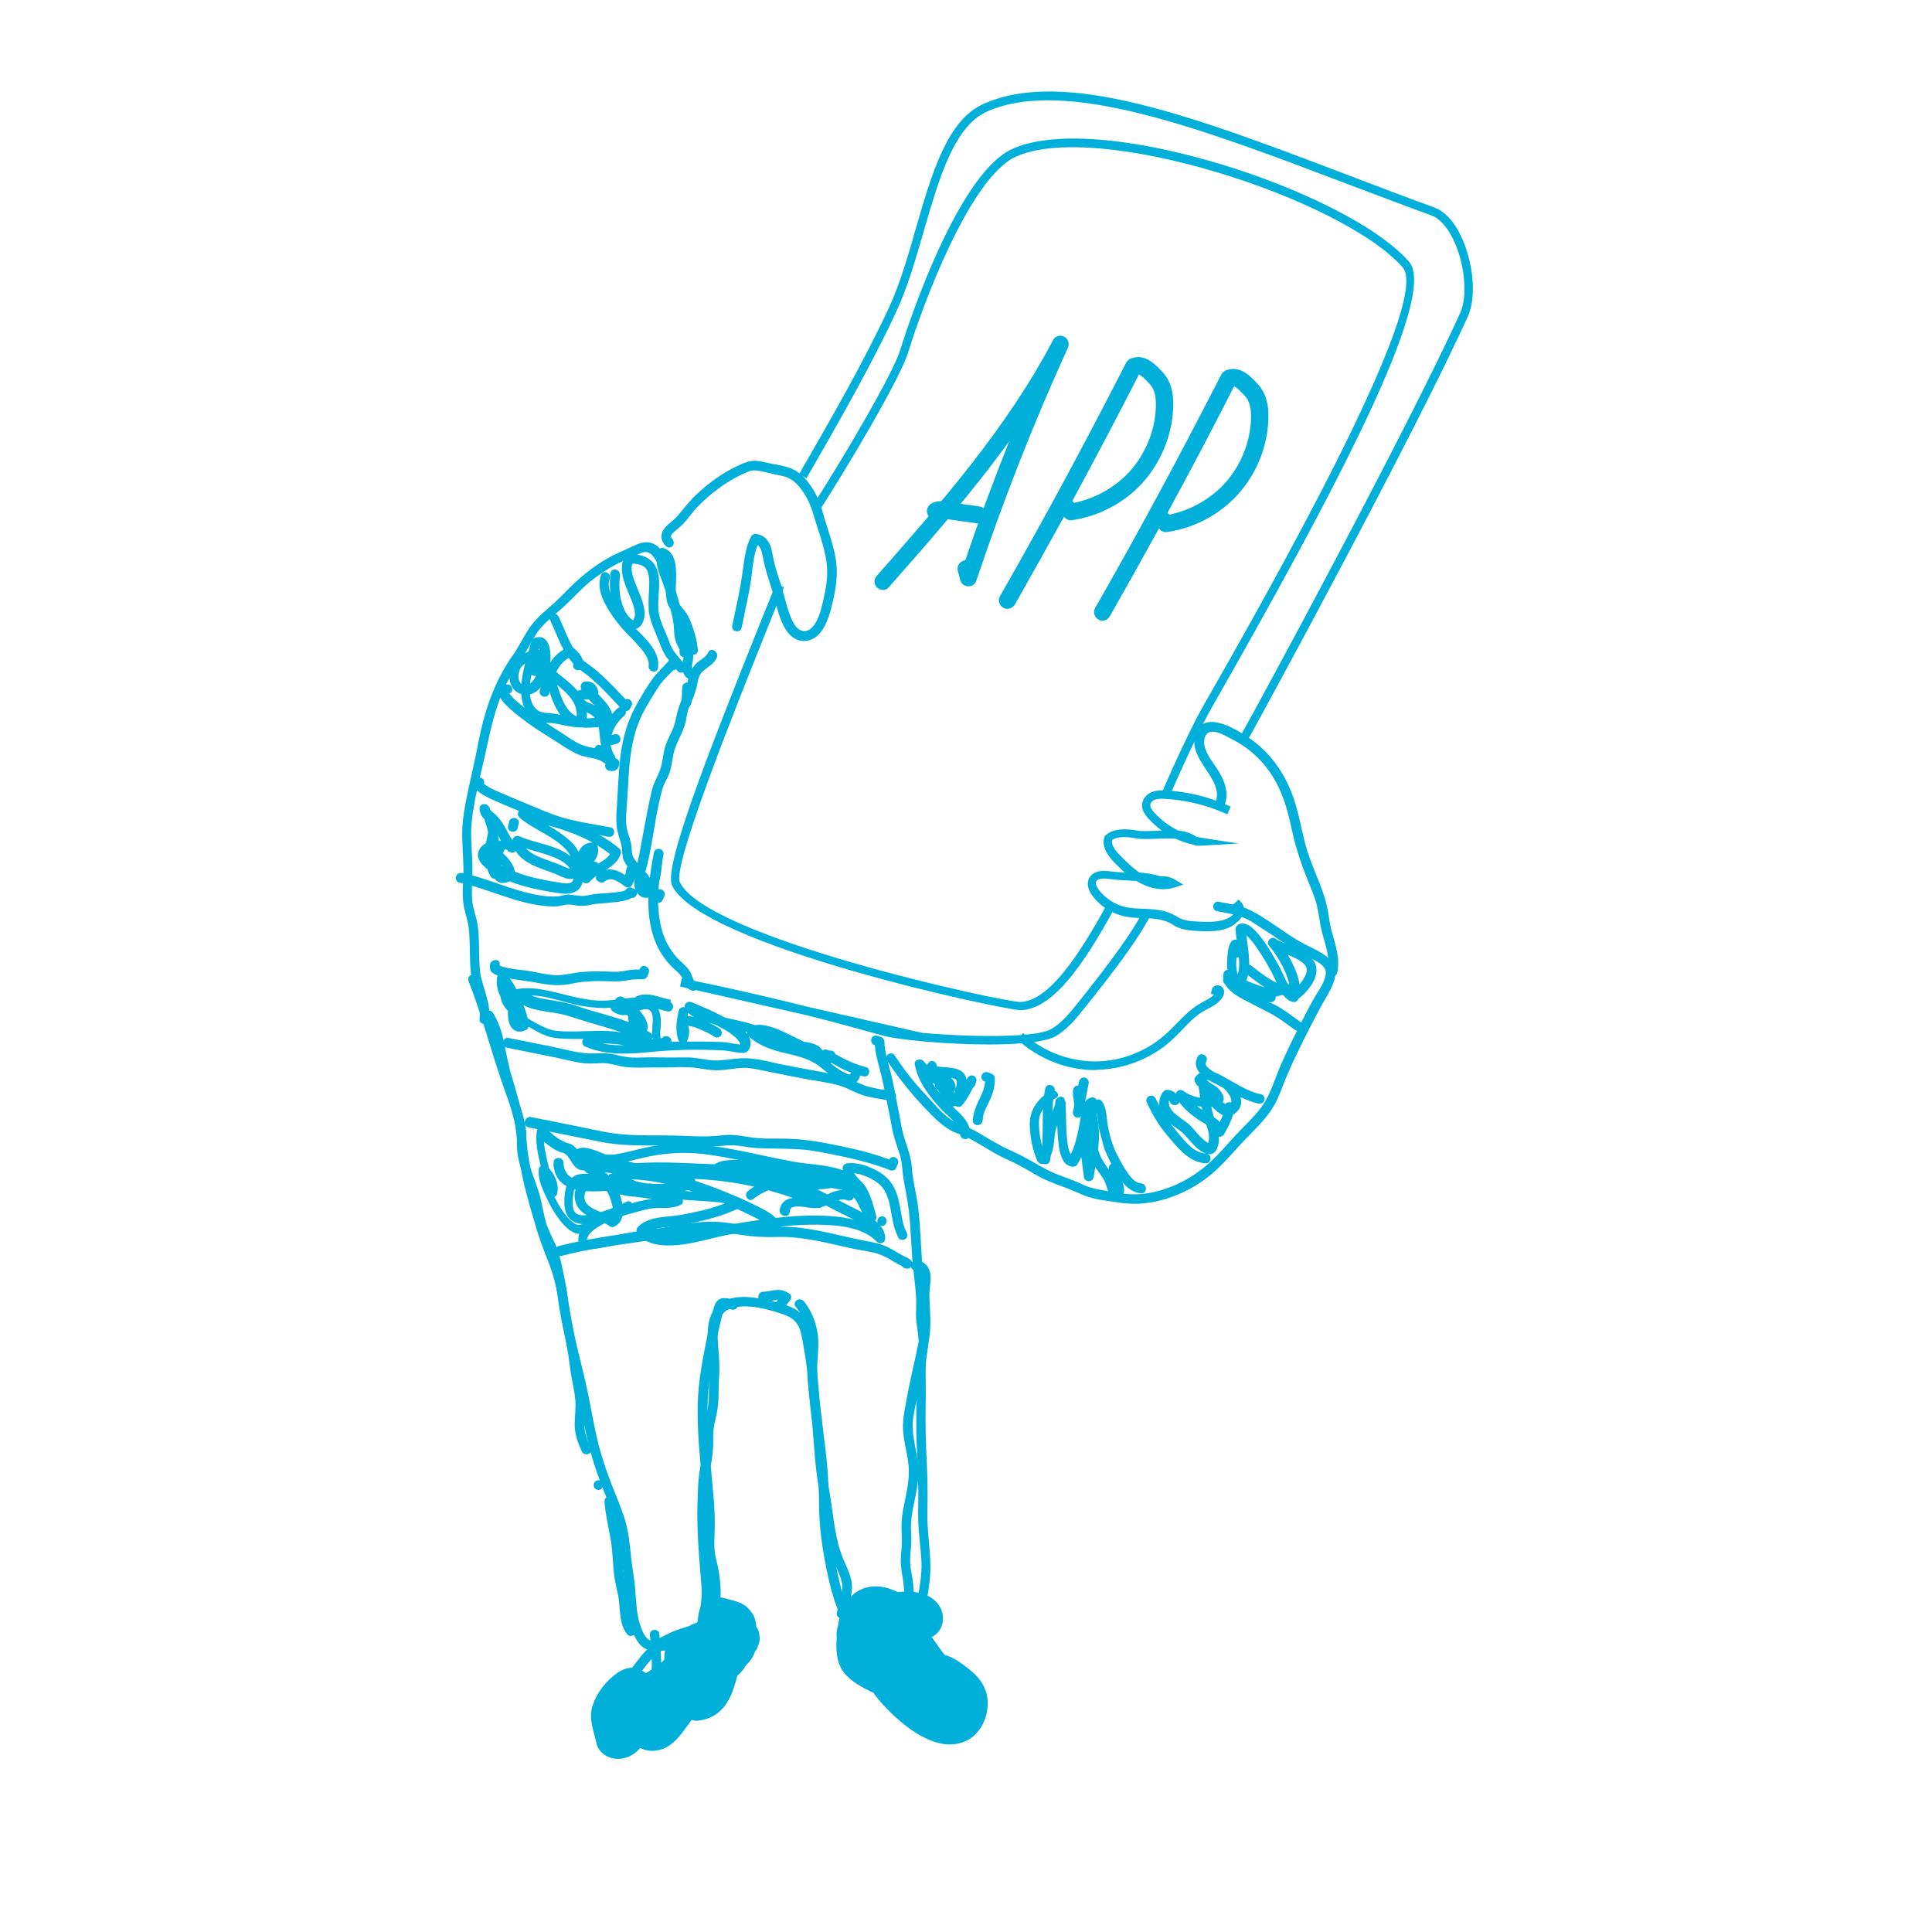 <?xml version="1.0" encoding="UTF-8"?>
<svg xmlns="http://www.w3.org/2000/svg" xmlns:xlink="http://www.w3.org/1999/xlink" version="1.1" id="Ebene_1" x="0px" y="0px" viewBox="0 0 800 800" style="enable-background:new 0 0 800 800;" xml:space="preserve">
<style type="text/css">
	.st0{fill:#00B0DA;}
	.st1{fill:#00B0DA;stroke:#000000;stroke-width:3.506;stroke-miterlimit:10;}
</style>
<g>
	<g>
		<g>
			<g>
				<path class="st0" d="M282.5,284.8c-0.1,2.1-0.2,4.1-0.3,6.2c0,0.5,0.3,1.1,0.7,1.4c0.4,0.3,1,0.6,1.5,0.5c0.5-0.1,1-0.3,1.4-0.7      c0.4-0.4,0.5-0.9,0.5-1.5c0.1-2.1,0.2-4.1,0.3-6.2c0-0.5-0.3-1.1-0.7-1.4c-0.4-0.3-1-0.6-1.5-0.5c-0.5,0.1-1,0.3-1.4,0.7      C282.6,283.8,282.5,284.2,282.5,284.8L282.5,284.8z"></path>
			</g>
		</g>
		<g>
			<g>
				<path class="st0" d="M202.4,422.4c0.7-4-0.4-8-1.5-11.8c-0.6-2-1.2-3.9-1.7-5.9c-0.5-2.2-0.6-4.5-0.7-6.8      c-0.2-4.9,0-9.9-0.7-14.7c-0.3-2.2-1-4.4-1.6-6.6c-0.6-2.3-0.8-4.5-0.8-6.9c0-4.8,0.4-9.5,0.1-14.3c-0.2-4.9-0.7-9.9-0.2-14.8      c1-10,3.8-19.8,5.9-29.5c2-9.4,4-18.6,8.1-27.2c2.1-4.4,4.8-8.2,7.4-12.2c2.4-3.7,4.1-7.9,6.9-11.3c3-3.6,6.9-6.4,10.3-9.6      c3.4-3.1,6.4-6.6,10-9.6c3.5-2.8,7.2-5.4,11.2-7.5c1.9-1,3.9-1.9,5.9-2.7c1.7-0.7,3.3-1.6,5-2.2c3.3-1.1,5.2,2.2,6.3,4.8      c1.3,3.1,2.1,6.4,3,9.6c0.6,2.1,0.4,4.3,1,6.3c0.6,1.9,1.7,3.4,2.9,4.9c2.4,2.9,3.5,6.3,4.5,9.9c0.5,1.7,0.8,3.5,1,5.2      c1-0.6,1.9-1.3,2.9-1.9c-0.8-0.3-1.5-0.6-2.1-1.1c-0.9-0.7-2-0.6-2.8,0.2c-1,1-1.5,2.3-1.3,3.7c0.2,2.3,3.4,2.4,4,0.2      c2-7.7-2.1-14.8-4.6-21.9c-0.5-1.4-0.8-2.2-0.9-3.5c-0.1-1.2-0.1-2.4,0-3.6c0.1-2.7,0.2-5.5-0.3-8.2c-0.5-3-1.9-5.5-4.9-6.5      c-0.7-0.3-1.9,0.3-2.2,1.1c-1.6,4.4,0.1,8.6,1.7,12.7c1.7,4.5,2.9,9.2,4,13.9c0.3,1.2,0.5,2.4,0.7,3.7c0.2,1.3,0.1,2.6,0.3,4      c0.2,2.4,0.9,4.5,2.2,6.6c0.6,1,1.6,2.3,1.6,3.2c0,0.8-0.3,1.6-0.4,2.4c-0.4,2.1-0.1,4,1.3,5.7c0.7,0.8,1.8,1.2,2.8,0.6      c0.8-0.5,1.3-2,0.6-2.8c-1.3-1.5-0.7-2.7-0.4-4.5c0.1-0.9,0.3-2,0-3c-0.3-1-1-2-1.5-2.9c-0.6-1.1-1.3-2.1-1.6-3.3      c-0.3-1.1-0.4-2.2-0.5-3.3c-0.1-2.4-0.5-4.6-1-6.9c-1-4.4-2.2-9-3.7-13.3c-1.1-3.2-3.6-7.5-2.4-11c-0.7,0.4-1.5,0.7-2.2,1.1      c0.6,0.2,1.1,1.1,1.4,2.1c0.4,1.3,0.5,2.8,0.5,4.1c0.1,2.9-0.3,5.9,0.1,8.8c0.4,3.8,2.4,7.4,3.8,10.9c1.6,4.1,2.9,8.5,1.8,12.9      c1.3,0.1,2.7,0.2,4,0.2c0-0.5-0.1-0.4,0.3-0.8c-0.9,0.1-1.9,0.1-2.8,0.2c0.9,0.7,1.9,1.3,3,1.7c1.3,0.5,3.1-0.3,2.9-1.9      c-0.4-3.9-1.5-7.8-2.9-11.4c-0.7-1.8-1.5-3.5-2.8-5c-1.2-1.5-2.5-2.8-3-4.7c-0.5-2-0.5-4.2-1-6.2c-0.4-1.6-0.8-3.2-1.3-4.8      c-1-3.5-2.3-7.2-4.8-9.9c-2.8-3.1-6.5-3.1-10.1-1.4c-3.9,1.9-7.9,3.4-11.7,5.6c-4.1,2.4-8,5.2-11.5,8.3      c-3.6,3.1-6.7,6.7-10.2,9.9c-3.7,3.3-7.6,6.3-10.4,10.4c-2.6,3.8-4.5,8.1-7.2,11.8c-5.7,8.1-9.5,17.3-12,26.8      c-1.3,4.9-2.2,9.9-3.2,14.8c-1.1,5.2-2.3,10.4-3.4,15.6c-1,5-2,10.1-2.1,15.2c-0.1,5,0.4,10,0.5,15.1c0.1,5-0.7,10.1,0,15      c0.3,2.3,1,4.6,1.6,6.9c0.6,2.4,0.8,4.8,0.9,7.3c0.3,5.1,0,10.3,0.7,15.3c0.6,4.2,2.3,8.2,3.2,12.3c0.4,1.9,0.6,3.8,0.3,5.7      C198,424.2,202,425,202.4,422.4L202.4,422.4z"></path>
			</g>
		</g>
		<g>
			<g>
				<path class="st0" d="M201,421.6c2.3,3.9,3.5,8.3,4.3,12.7c1,4.7,1.9,9.3,3.3,13.9c1.5,5.2,3.1,10.4,4.3,15.7      c1.1,5,1.3,10.1,2,15.2c1.4,10.6,4.7,21,7.7,31.2c1.4,4.6,3.3,9.1,5,13.6c1.7,4.7,2.9,9.3,3.5,14.2c1.5,10.9,4.3,21.6,6.8,32.3      c2.5,10.4,3.9,21.1,6.8,31.4c1.4,5.2,3.3,10.3,5.2,15.3c1.9,4.9,4.1,9.8,5.5,14.9c1.3,4.9,1.6,9.9,2.2,14.9      c0.5,4.8,1.3,9.5,1.7,14.4c0.3,4.6,0.7,9.4,2.4,13.8c1.4,3.6,3.7,8.1,8.1,8.2c4.1,0.1,7.8-3,11.5-4.4c2.1-0.8,4.3-1.4,6.5-2.1      c1.4-0.4,2.9-1,3.9-2.1c0.9-1,1.3-2.3,1.6-3.6c0.5-2.1,0.8-4.3,1.1-6.5c0.7-5.2,0.1-10.3-0.3-15.5c-0.5-5.3-0.9-10.6-1.1-16      c-0.2-5.2,0-10.4,0.1-15.7c0-2.5,0.2-5,0.6-7.4c0.5-2.5,1-5,1.3-7.6c0.3-2.5,0.4-4.9,0.3-7.4c0-2.7,0.4-5.2,1.1-7.9      c0.6-2.6,1-5.2,1.1-7.9c0.1-2.7,0-5.3,0.2-8c0.4-4.6,0.1-9-0.3-13.5c-0.3-4.1-0.7-8.8,1.2-12.6c1.2-2.3,3.5-3.4,5.9-3.8      c6-1.1,12.5,0.6,18.2,2.4c2.9,0.9,5.8,2,7.5,4.7c1,1.6,1.5,3.4,1.8,5.2c0.5,2.6,1,5.2,1.4,7.8c0.8,5.3,1.3,10.5,1.7,15.8      c0.4,5.5,1.1,10.9,1.8,16.3c0.7,5.4,1.5,10.8,1.8,16.3c0.4,5.3,0.4,10.6,0.5,16c0.3,10.1,2.1,20.2,4.4,30.1      c1.1,4.6,2.5,9,4.5,13.3c1.1,2.3,4.9,1,3.8-1.3c-4.1-8.9-5.5-18.5-7.3-28.1c-2-10.5-1.1-21.3-2-31.9      c-0.9-10.9-2.8-21.6-3.6-32.5c-0.4-5.3-1-10.6-1.8-15.9c-0.7-4.3-1.2-9.2-3.5-13.1c-1.9-3.2-5.1-5-8.6-6.1      c-2.7-0.9-5.5-1.7-8.3-2.2c-5.8-1.2-13.3-2.1-18.5,1.5c-7,5-5.2,15.6-4.6,22.9c0.4,4.8-0.2,9.4-0.2,14.2c0,2.7-0.1,5.3-0.7,7.9      c-0.5,2.6-1.3,5.2-1.5,7.8c-0.2,2.5,0,5-0.2,7.6c-0.2,2.5-0.6,5-1.1,7.4c-1,5.1-1,10.1-1.2,15.2c-0.3,10.8,0.6,21.4,1.5,32.2      c0.2,2.5,0.4,5,0.1,7.6c-0.2,2.3-0.7,4.7-1.1,7c-0.1,0.7-0.2,1.3-0.4,2c-0.1,0.2-0.3,0.6-0.4,0.7c-1.1,0.7-3,1.1-4.4,1.6      c-2.2,0.7-4.4,1.4-6.4,2.3c-2,0.9-3.9,2.1-6,2.9c-1.3,0.5-2.4,0.7-3.5-0.3c-1.6-1.4-2.5-3.8-3.1-5.7c-1.5-4.4-1.6-9.1-2-13.8      c-0.3-4.9-1.3-9.6-1.8-14.5c-0.5-5-1-10.1-2.4-14.9c-1.5-5.1-3.7-10-5.6-14.9c-1.9-5-3.7-10.1-5.1-15.3      c-1.4-5.2-2.4-10.5-3.4-15.8c-1-5.3-2.1-10.6-3.4-15.9c-1.3-5.4-2.7-10.7-3.8-16.1c-1.2-5.4-2.1-10.8-2.8-16.3      c-0.6-4.8-2.1-9.4-3.9-13.9c-1.7-4.6-3.6-9-4.9-13.7c-1.5-5.2-3-10.4-4.4-15.6c-1.3-5.1-2.5-10.3-3.1-15.6      c-0.6-5.1-0.9-10.2-2.2-15.1c-1.4-5.3-2.8-10.6-4.4-15.8c-1.4-4.5-2.1-9-3.1-13.6c-0.9-4.4-2.2-8.7-4.6-12.6      C203,417.2,199.7,419.4,201,421.6L201,421.6z"></path>
			</g>
		</g>
		<g>
			<g>
				<path class="st0" d="M377.1,673.9c0.5,0,1.1,0,1.6,0c0.7,0,1.4-0.5,1.7-1.1c2.8-5.6,3.9-12.4,4.6-18.6      c0.8-7.7-0.5-15.2-0.9-22.9c-0.2-4.1,0-8.1,0-12.2c0-4.2-0.1-8.4-0.3-12.6c-0.4-8.5-0.7-17-0.5-25.5c0.1-4.2,0-8.4,0-12.6      c0-2,0-3.9,0.3-5.9c0.2-2.1,0.7-4.1,0.7-6.2c0.1-3.8-0.9-7.5-1.1-11.2c-0.1-3.9,0.1-7.7-0.2-11.6c-0.4-4.2-1-8.4-1.3-12.6      c-0.3-4.5-0.5-8.9-0.8-13.4c-0.3-4.2-0.7-8.4-1.5-12.5c-0.7-3.8-1.6-7.6-1.8-11.5c-0.3-4.3-1.8-8.1-3.1-12.2      c-1.4-4.4-1.9-9.1-2.9-13.7c-0.9-4.6-1.7-9.3-2.9-13.9c-1.1-4.2-2.4-8.2-2.5-12.5c0-0.6-0.5-1.4-1.1-1.7c-0.5-0.2-1-0.3-1.5-0.5      c-1-0.4-2.2-0.2-2.7,0.9c-0.4,0.9-0.1,2.3,0.9,2.7c0.5,0.2,1,0.3,1.5,0.5c-0.4-0.6-0.7-1.1-1.1-1.7c0.1,3.8,1,7.4,2,11      c1.1,4,1.9,8,2.7,12.1c0.9,4.2,1.7,8.5,2.5,12.7c0.7,3.8,2,7.3,3.2,10.9c1.1,3.6,1,7.4,1.7,11.1c0.7,3.9,1.5,7.8,2,11.8      c1,8.5,1,17.1,2,25.7c0.4,4,1,7.9,1.1,12c0,1.9-0.1,3.8-0.1,5.6c0,1.9,0.2,3.8,0.5,5.6c0.3,1.8,0.5,3.6,0.6,5.4      c0.1,2.1-0.4,4-0.6,6c-0.5,4.2-0.3,8.4-0.3,12.7c0,8.4-0.3,16.7,0.1,25.1c0.4,8.3,0.8,16.7,0.6,25c-0.1,4.6,0.1,9.1,0.6,13.7      c0.4,4.3,1,8.7,0.7,13.1c-0.2,3.4-0.8,6.9-1.4,10.2c-0.7,3.3-1.5,6.6-3,9.6c0.6-0.4,1.1-0.7,1.7-1.1c-0.5,0-1.1,0-1.6,0      C374.2,669.9,374.5,674,377.1,673.9L377.1,673.9z"></path>
			</g>
		</g>
		<g>
			<g>
				<path class="st0" d="M367.3,439.2c5.8,8.7,12.6,16.9,20.2,24.2c1.8,1.7,3.8,3.3,6,4.6c2.3,1.3,5,1.9,7.3,3.1      c4.8,2.5,9.3,5.6,14.1,8c2.5,1.2,5,2.3,7.4,3.6c2.5,1.3,4.9,2.8,7.4,4.2c5,2.8,10.5,4.3,15.7,6.6c2.5,1.1,5,2.2,7.7,2.8      c2.6,0.6,5.2,0.9,7.8,1.3c4.8,0.8,9.5,1.2,14.3,0.5c9.5-1.3,18.8-5.6,26.2-11.7c4.2-3.5,7.8-7.6,11.5-11.7      c3.5-3.9,7.5-7.5,10.8-11.5c1.6-1.9,3.1-4,4.3-6.2c1.3-2.4,2.2-4.9,3.2-7.4c2.1-5.4,4.5-10.7,7.1-15.9      c2.5-5.2,5.2-10.4,7.9-15.5c1.9-3.7,4.4-7.2,5.9-11.1c1.4-3.8,1.3-7.5-1.9-10.3c-3-2.6-6.8-4.2-10.3-6c-4.4-2.3-8.4-5.3-12.5-8      c-4.7-3.1-9.3-6.4-14.8-7.8c-2.6-0.7-5.2-1-7.9-1.6c-2.5-0.5-3.3,3.4-0.8,3.9c5.1,1,10.1,1.6,14.6,4.5c4.7,3,9.4,6.1,14,9.2      c3.3,2.2,6.6,3.9,10.1,5.7c2.3,1.2,6.6,3.1,6.4,6.2c-0.2,3.6-2.9,7-4.6,10c-2.6,4.5-4.9,9.1-7.2,13.7c-2.5,4.9-4.9,9.9-7.1,15      c-2.1,4.8-3.6,10.1-6.3,14.6c-2.5,4.2-6.1,7.6-9.5,11.1c-3.6,3.6-6.9,7.6-10.5,11.3c-6.7,6.9-14.7,12-24,14.5      c-4.3,1.2-8.9,1.7-13.3,1.3c-2.4-0.2-4.7-0.7-7.1-1.1c-2.5-0.4-5.1-0.8-7.6-1.5c-2.5-0.7-4.8-2-7.3-3c-2.6-1-5.2-1.9-7.7-2.9      c-4.9-2.1-9.4-5.1-14.1-7.5c-2.3-1.2-4.7-2.2-7-3.3c-2.3-1.2-4.4-2.5-6.6-3.7c-2.2-1.3-4.5-2.8-6.8-3.9c-2.3-1.1-4.8-1.8-7.1-3      c-4.2-2.4-7.5-6.4-10.7-9.9c-3.4-3.6-6.6-7.2-9.6-11.2c-1.5-2.1-3-4.2-4.4-6.3C369.2,434.8,365.9,437.1,367.3,439.2L367.3,439.2      z"></path>
			</g>
		</g>
		<g>
			<g>
				<path class="st0" d="M553.7,402.8c1.3-6.2-0.8-11.7-2.4-17.6c-0.8-3.2-1.1-6.5-1.8-9.7c-0.7-3.3-1.8-6.4-3-9.5      c-2.4-6.1-5-12-6.5-18.4c-1.4-5.9-2.5-11.8-4.5-17.5c-3.2-9.2-8.8-17.5-16.7-23.4c-5.6-4.1-20.5-13.8-23.9-2.4      c-1.5,5.1,1.5,9.8,4.2,13.9c2.5,3.8,6.2,8.8,4.3,13.6c-0.9,2.4,2.6,4.2,3.6,1.8c1.8-4.5,0.6-8.8-1.6-12.9      c-2-3.7-5.1-6.9-6.4-10.9c-0.9-2.8-0.4-7.1,3.4-6.8c2.3,0.1,4.6,1.5,6.6,2.5c2,1,4,2.1,5.9,3.4c7.6,5.1,13,12.5,16.2,21      c2,5.1,3.1,10.5,4.3,15.8c1.4,6,3.3,11.7,5.6,17.5c1.3,3.3,2.7,6.5,3.8,9.9c1,3.3,1.4,6.8,2,10.2c1.2,6.3,4.3,12.3,2.9,18.8      C549.2,404.6,553.2,405.3,553.7,402.8L553.7,402.8z"></path>
			</g>
		</g>
		<g>
			<g>
				<path class="st0" d="M304.1,538.2c-2.4-0.5-5.4-1.6-7.3,0.7c-1,1.2-1.3,2.9-1.7,4.4c-0.6,2.6-1.2,5.2-1.8,7.9      c-2.1,10.2-4.2,20.4-4.4,30.8c-0.2,10.3,0.8,20.6,1.8,30.9c0.5,5.1,1,10.2,1.2,15.3c0.2,4.9-0.7,9.9,0,14.8      c0.4,2.7,1.1,5.3,1.7,7.9c0.5,2.8,0.8,5.6,0.8,8.4c0,5.8-1.3,11.5-2.4,17.2c-0.5,2.5,3.4,3.3,3.9,0.8c1-4.8,2-9.6,2.4-14.5      c0.3-4.8-0.1-9.5-1.1-14.3c-0.5-2.2-1.1-4.4-1.3-6.7c-0.2-2.4-0.1-4.8,0-7.1c0.2-4.9,0-9.7-0.4-14.5c-0.8-9.8-2-19.7-2.4-29.5      c-0.2-5-0.2-10,0.2-14.9c0.4-4.9,1.3-9.8,2.2-14.6c1.1-5.7,2.2-11.3,3.6-16.9c0.2-0.7,0.4-1.5,0.6-2.2c0.1-0.3,0.2-0.4,0.2-0.4      c-0.1-0.2,0.5,0,0,0c-0.3,0-0.1,0.2,0,0c0,0.1-0.3,0-0.1,0c0.1,0,0.4,0,0.1,0c0.3,0,0.6,0.1,0.9,0.1c0.8,0.2,1.7,0.4,2.5,0.5      C305.8,542.7,306.6,538.8,304.1,538.2L304.1,538.2z"></path>
			</g>
		</g>
		<g>
			<g>
				<path class="st0" d="M250.3,621.8c0.4,5.4,1.7,10.6,2.6,15.9c0.9,5.3,0.8,10.6,1.6,15.9c0.4,2.4,1,4.8,1.5,7.3      c0.4,1.8,0.4,3.6,0.6,5.4c0.3,3.7,0.7,7.7,3.3,10.6c1,1.1,3.2,0.3,3.3-1.1c0-0.4,0.1-0.8,0.1-1.2c0.3-2.6-3.7-3.4-3.9-0.8      c0,0.4-0.1,0.8-0.1,1.2c1.1-0.4,2.2-0.7,3.3-1.1c-0.9-1.1-1.3-2.8-1.5-4.1c-0.3-1.9-0.4-3.8-0.6-5.7c-0.3-4.2-1.6-8.1-2.2-12.2      c-0.7-5-0.6-9.9-1.5-14.9c-0.9-5.1-2.1-10.2-2.5-15.4C254.1,618.9,250.1,619.2,250.3,621.8L250.3,621.8z"></path>
			</g>
		</g>
		<g>
			<g>
				<path class="st0" d="M329.4,541c5,5.9,5.8,13.4,5.1,20.8c-0.8,9.1,1,18.2,1.8,27.3c0.8,9.3,1.2,18.7,2.9,27.9      c1.6,8.3,2,16.9,4.4,25c0.7,2.3,1.5,4.4,2.5,6.6c1,2.1,2,4.4,2.5,6.7c0.8,4.2-1.3,8.5-2.1,12.5c-0.5,2.5,3.4,3.3,3.9,0.8      c0.8-3.8,2.4-7.5,2.4-11.5c0-4.3-2.3-8.2-3.8-12c-3.3-8.1-3.8-16.9-5.2-25.4c-0.7-4.6-1.6-9.1-2.1-13.7      c-0.5-4.8-0.8-9.6-1.1-14.4c-0.7-9.3-2.7-18.8-2.1-28.1c0.3-4.4,0.7-8.5-0.2-12.8c-0.9-4.3-2.6-8.4-5.4-11.8      c-0.7-0.8-1.8-1.2-2.8-0.6C329.1,538.7,328.7,540.1,329.4,541L329.4,541z"></path>
			</g>
		</g>
		<g>
			<g>
				<path class="st0" d="M324.7,541.5c0.8-1,1.6-2,2.4-3c0.6-0.8,0.8-2.1-0.2-2.8c-1.8-1.3-3.8-1.8-6-1.5c-1.7,0.2-3.3,0.7-5,0.7      c-1.1,0-2,1.1-1.9,2.2c0.1,1.2,1,1.8,2.2,1.9c1.6,0,3.1-0.4,4.6-0.6c0.4-0.1,0.7-0.1,1.1-0.1c0.2,0,0.3,0,0.5,0      c0.3,0-0.1,0-0.2,0c0.1,0,0.2,0,0.3,0c0.2,0,0.3,0.1,0.5,0.1c0,0,0.3,0.1,0.3,0.1c0,0-0.4-0.2-0.1,0c0.2,0.1,0.4,0.2,0.5,0.2      c0.1,0.1,0.2,0.1,0.3,0.2c0.2,0.1-0.4-0.3,0,0c-0.1-0.9-0.1-1.9-0.2-2.8c-0.7,1-1.5,2-2.4,3c-0.7,0.8-0.7,2.1,0.2,2.8      C322.7,542.4,324,542.4,324.7,541.5L324.7,541.5z"></path>
			</g>
		</g>
		<g>
			<g>
				<path class="st0" d="M232.7,520c9.6-2.5,19.5-4,29.4-5.4c4.9-0.7,9.9-1.4,14.8-2.3c4.8-0.9,9.6-1.8,14.4-2.1      c5.2-0.4,10.2,0.3,15.3,1.1c5.2,0.8,10.2,1.1,15.4,0.9c10.4-0.3,20.4,2.5,30.5,4.7c2.8,0.6,5.6,1,8.4,1.6      c2.6,0.5,4.8,1.4,7.1,2.7c1.3,0.8,2.7,1.6,4,2.3c0.6,0.3,1.2,0.6,1.7,0.9c0.2,0.1,0.5,0.3,0.7,0.4c0,0,0.2,0.1,0.2,0.1      c-0.2,0-0.6-0.7-0.7-0.9c0.4-0.9,0.8-1.7,1.2-2.6c1-0.3,0.8-0.1,1,0c-1-0.4-2.2-0.2-2.7,0.9c-0.4,0.9-0.1,2.3,0.9,2.7      c0.7,0.2,1.3,0.5,2.1,0.2c1.1-0.4,1.5-1.5,1.2-2.6c-0.3-1.1-1.7-1.7-2.6-2.1c-0.9-0.5-1.7-0.9-2.6-1.4c-1.8-1-3.6-2.2-5.5-3      c-2.4-1.1-5-1.6-7.6-2.1c-10.4-1.9-20.8-5.2-31.4-5.9c-5.4-0.4-10.8,0.3-16.1-0.3c-5.3-0.6-10.5-1.7-15.8-1.9      c-10.2-0.3-20.3,2.6-30.4,4c-11.5,1.6-23.1,3.2-34.4,6.1C228.8,516.9,230.2,520.7,232.7,520L232.7,520z"></path>
			</g>
		</g>
		<g>
			<g>
				<path class="st0" d="M280.5,276c0.1-0.4,0.3-0.8,0.4-1.2c0.6-2-2.3-3.2-3.5-1.7c-2.3,2.7-5.1,5.1-7.2,8      c-2.3,3.1-4.2,6.5-6.1,9.8c-4.1,6.9-6.2,14.3-7.2,22.3c-0.9,7.6-1.1,15.4-1.6,23c-0.3,3.8,0,7.3,1.2,10.9c0.5,1.6,1,3.2,1.1,4.8      c0.1,1.5,0.1,3,0.7,4.4c1.6,3.5,4.9,5.8,7,8.9c2,2.9,3.2,6.5,6.4,8.4c0.9,0.6,2.3,0,2.7-0.9c0.2-0.5,0.5-1,0.7-1.6      c1.1-2.3-2.5-4.2-3.6-1.8c-0.2,0.5-0.5,1-0.7,1.6c0.9-0.3,1.8-0.6,2.7-0.9c-1.1-0.6-1.8-1.9-2.4-3c-0.8-1.3-1.5-2.8-2.4-4.1      c-1.8-2.6-4.3-4.6-6.1-7.3c-0.8-1.2-0.9-2.1-1-3.5c0-1.6-0.4-3.2-0.8-4.8c-0.5-1.6-1.1-3.1-1.3-4.8c-0.3-1.7-0.3-3.5-0.2-5.3      c0.2-3.6,0.5-7.1,0.7-10.7c0.2-3.7,0.4-7.5,0.8-11.2c0.8-7.2,2.3-14.3,5.8-20.8c1.9-3.5,4.1-7.1,6.3-10.4      c2.1-3.2,5.2-5.6,7.7-8.5c-1.2-0.6-2.3-1.2-3.5-1.7c-0.1,0.4-0.3,0.8-0.4,1.2c-0.3,1,0.6,2.2,1.6,2.4      C279.2,277.9,280.1,277.1,280.5,276L280.5,276z"></path>
			</g>
		</g>
		<g>
			<g>
				<path class="st0" d="M194,406.2c5.1,13,8.7,26.6,13.1,39.8c2.2,6.5,4.8,13,6.4,19.7c0.7,3.1,0.5,6.3,0.6,9.4      c0.1,3.3,0.9,6.5,1.9,9.7c1,3.2,2.2,6.3,3.2,9.4c1,3,1.6,6.1,2.2,9.2c0.6,3.1,1.5,6,2.9,8.8c1.4,2.9,2.7,5.8,3.6,9      c1.8,6.5,2.7,13.3,3.8,19.9c1.1,6.8,2.6,13.6,3.7,20.4c0.5,3.6,0.9,7.1,1.6,10.7c0.7,3.4,1.4,6.8,1.3,10.3      c0,3.2-0.6,6.3-0.2,9.6c0.4,3.1,1.5,6.1,2.8,8.9c1.1,2.3,4.9,1,3.8-1.3c-1.1-2.5-2.2-5-2.6-7.7c-0.4-2.8-0.1-5.5,0.1-8.2      c0.4-6.3-1.6-12.5-2.4-18.7c-0.9-6.8-2.3-13.5-3.5-20.3c-1.2-6.7-2-13.4-3.5-20c-0.7-3.3-1.5-6.6-2.9-9.7      c-1.3-3-2.9-5.8-3.8-8.9c-0.9-2.9-1.3-5.9-2-8.8c-0.7-3.2-1.8-6.2-2.9-9.3c-1.1-3-2.2-6.1-2.8-9.3c-0.6-3.2-0.4-6.5-0.5-9.7      c-0.2-3.3-1.1-6.5-2.1-9.7c-1.1-3.4-2.2-6.8-3.4-10.1c-5.1-14.7-9-29.9-14.7-44.4C196.9,402.4,193.1,403.7,194,406.2L194,406.2z      "></path>
			</g>
		</g>
		<g>
			<g>
				<path class="st0" d="M247.4,616.9c2.5,0.5,3.3-3.4,0.8-3.9C245.6,612.4,244.9,616.4,247.4,616.9L247.4,616.9z"></path>
			</g>
		</g>
		<g>
			<g>
				<path class="st0" d="M278.3,223.1c-1-1.2-0.1-2,0.9-2.9c1.2-1.1,2.5-2.1,3.6-3.2c2.4-2.5,4.2-5.4,6.7-7.8      c4.9-4.9,10.5-9.2,16.8-12.3c1.2-0.6,2.5-1.2,3.8-1.7c1.8-0.7,3.6-0.4,5.4,0c1.9,0.4,3.8,0.9,5.7,1.3c1.5,0.3,3.1,0.6,4.5,1.1      c3.2,1.2,5.5,3.9,7.3,6.8c1.8,2.7,3,5.8,3.9,8.9c2.1,7.3,5.2,14.7,5.6,22.3c0.2,4.4-0.7,9.1-1.7,13.4c-0.9,3.8-2.1,8.8-5.1,11.3      c-1.2,1-2.5,1.3-3.9,0.8c-2-0.7-3.2-2.9-4-4.7c-1.2-2.7-2-5.6-2.8-8.5c-0.8-3-1.6-5.9-2.6-8.8c-0.7-2.1-1.4-4.3-1.9-6.5      c-0.4-1.7-0.6-3.3-1-5c-0.8-3.3-2.7-6-6.3-6.5c-0.9-0.1-1.8,0.3-2.2,1.1c-2.7,5.1-2.9,11.1-3.8,16.6c-1,6.8-2.6,13.5-4,20.3      c-0.5,2.5,3.4,3.3,3.9,0.8c1.3-6.6,2.9-13.2,3.9-19.8c0.8-5.3,0.9-11.2,3.5-16c-0.7,0.4-1.5,0.7-2.2,1.1c2.9,0.4,3.2,3.6,3.7,6      c0.8,4.3,2.2,8.4,3.5,12.5c1.7,5.2,2.5,10.7,5.1,15.7c1.2,2.3,3,4.5,5.5,5.5c2.3,0.9,4.8,0.6,6.9-0.6c4.2-2.5,6-8.1,7.2-12.5      c1.2-4.6,2.2-9.5,2.3-14.3c0.2-8.5-3.4-16.6-5.6-24.6c-1-3.6-2.3-7.2-4.3-10.4c-2-3.1-4.5-6.3-7.9-8c-3.3-1.7-7.2-2-10.8-2.8      c-2-0.5-4-1-6-0.9c-1.8,0.1-3.5,0.8-5.2,1.5c-7,3.1-13.1,7.5-18.7,12.8c-2.8,2.7-5,5.7-7.5,8.6c-2.1,2.4-5.8,4.2-6.5,7.5      c-0.5,2,0.5,3.6,1.8,5c0.7,0.8,2.2,0.6,2.8-0.2C279.3,225,279,223.9,278.3,223.1L278.3,223.1z"></path>
			</g>
		</g>
		<g>
			<g>
				<path class="st0" d="M352,672.3c1,1.3,2,2.7,3.1,4c1.1,1.4,2.4,3,4.1,3.8c0.9,0.5,2.3,0.1,2.7-0.9c0.4-1,0.1-2.2-0.9-2.7      c-0.1,0-0.3-0.1-0.4-0.2c0,0.1,0.5,0.3,0.2,0.1c-0.1,0-0.1-0.1-0.2-0.1c-0.3-0.2-0.6-0.5-0.8-0.7c-0.3-0.3-0.6-0.6-0.8-0.9      c0-0.1-0.1-0.1-0.1-0.2c0.2,0.2,0.3,0.3,0.2,0.2c-0.1-0.1-0.1-0.2-0.2-0.2c-0.1-0.2-0.3-0.4-0.4-0.5c-1-1.2-2-2.6-2.9-3.8      c-0.7-0.8-1.9-1.2-2.8-0.6C351.7,670.1,351.3,671.4,352,672.3L352,672.3z"></path>
			</g>
		</g>
		<g>
			<g>
				<path class="st0" d="M293.2,270.2c-0.8,1.8-2.7,2.7-4.2,3.9c-1.9,1.6-3,3.4-3.7,5.8c-0.7,2.6-1,5.2-2.1,7.7      c-1.1,2.5-2.2,5-2.8,7.7c-0.6,2.8-1.1,5.3-2.4,7.9c-1.2,2.5-2.4,4.8-3,7.6c-0.6,2.9-0.8,6-2,8.8c-1,2.4-2.3,4.7-3,7.3      c-1.4,5.9-2.5,11.9-3.6,17.8c-0.9,4.6-1.6,9.2-2.7,13.8c-0.7,2.7-1.4,5.6-1,8.4c0.4,2.9,3,5.8,6.2,4.6c3.1-1.1,3.9-5.5,4.5-8.3      c0.6-3.1,0.7-6.3,1.3-9.4c0.5-2.5-3.4-3.3-3.9-0.8c-3.2,16.1-5.1,35.5,8,47.9c1.6,1.5,3.3,2.7,4,4.8c0.7,1.9,1.4,3.6,3.4,4.4      c2.4,1,4.2-2.6,1.8-3.6c-0.8-0.4-0.9-0.9-1.2-1.7c-0.4-1.1-0.8-2.1-1.4-3c-1.4-2-3.4-3.4-5-5.2c-3.4-3.7-5.6-8.1-6.7-13      c-2.3-10-0.9-20,1.1-30c-1.3-0.3-2.6-0.5-3.9-0.8c-0.5,2.4-0.6,5-1,7.4c-0.2,1.5-0.5,2.9-0.9,4.4c-0.1,0.5-0.3,1-0.5,1.5      c-0.2,0.5-0.5,1-0.7,1.3c-0.3,0.3-0.1,0-0.2,0.2c0.1-0.1,0.2,0,0.1-0.1c-0.2-0.1-0.4-0.1-0.6-0.2c0.2,0.2-0.2-0.4-0.1-0.1      c-0.1-0.2-0.2-0.4-0.2-0.6c-0.1-0.4-0.1-1.1-0.1-1.7c0-2.3,0.7-4.5,1.3-6.8c2.5-10.3,3.4-20.9,6.2-31.1c0.6-2.3,2-4.3,2.8-6.4      c1-2.6,1.3-5.3,1.8-8c0.9-5,4.2-9.1,5.2-14.1c0.3-1.5,0.5-3,0.9-4.4c0.4-1.4,1.1-2.6,1.6-3.9c1.1-2.5,1.9-5,2.4-7.7      c0.2-1.2,0.5-2.5,1.2-3.5c0.5-0.8,1.3-1.4,2.1-2c1.8-1.3,3.7-2.6,4.6-4.7C297.8,269.7,294.2,267.8,293.2,270.2L293.2,270.2z"></path>
			</g>
		</g>
		<g>
			<g>
				<path class="st0" d="M248.9,238c-1.5,4.2-0.3,8.3,1.7,12.1c1.7,3.3,4,6.5,6.4,9.4c2.4,2.8,5.1,5.2,7.5,8      c1.8,2.1,4.5,5.2,4.1,8.2c-0.3,2.6,3.6,3.4,3.9,0.8c1-7.2-6.3-13.1-10.8-17.7c-2.3-2.4-4.3-5.2-6.1-8c-1.9-3-4.5-7.2-3.2-10.9      c0.4-1,0.2-2.2-0.9-2.7C250.7,236.6,249.3,236.9,248.9,238L248.9,238z"></path>
			</g>
		</g>
		<g>
			<g>
				<path class="st0" d="M227.8,256.8c3.2,6.7,5.4,14.4,11.1,19.5c1.5,1.4,3.3,2.4,4.8,3.7c1.7,1.4,3.3,2.9,4.9,4.4      c3.2,3.1,6.1,6.4,9.2,9.6c0.9,0.9,2.6,0.5,3.1-0.6c0.2-0.4,0.4-0.8,0.6-1.1c1.2-2.3-2.4-4.1-3.6-1.8c-0.2,0.4-0.4,0.8-0.6,1.1      c1-0.2,2.1-0.4,3.1-0.6c-3-3.1-5.8-6.2-8.9-9.2c-1.5-1.5-3.1-2.9-4.7-4.3c-1.5-1.3-3.2-2.4-4.8-3.6c-5.6-4.6-7.5-12.1-10.6-18.4      c-0.5-1-1.4-1.6-2.6-1.2C228.1,254.5,227.3,255.8,227.8,256.8L227.8,256.8z"></path>
			</g>
		</g>
		<g>
			<g>
				<path class="st0" d="M210,283.4c-0.6,0-1.2,0-1.8,0c-0.9,0-1.6,0.8-1.8,1.6c-0.8,2.8,1.7,5.5,3.5,7.3c2,2,4.2,3.7,6.4,5.4      c3.7,2.9,7.7,5.4,11.7,7.9c3.7,2.3,7.2,4.9,11.2,6.7c2.6,1.2,5.3,1.3,8,2.1c2.4,0.7,4.2,2.7,6.4,3.6c-0.4-0.6-0.7-1.1-1.1-1.7      c0-1.2,1.6-0.7,0.4-1.1c-2.5-0.7-3.3,3.2-0.8,3.9c2.5,0.7,4.3-0.6,4.4-3.2c0-0.6-0.5-1.4-1.1-1.7c-1.9-0.8-3.3-2.1-5.1-3.1      c-2.1-1.1-4.3-1.3-6.6-1.8c-3.9-0.8-7.5-3.4-10.8-5.6c-6.2-4-12.4-7.8-18-12.5c-1.2-1-2.4-2.1-3.4-3.3c-0.4-0.5-0.8-1.1-1.1-1.6      c-0.2-0.5-0.2-0.3-0.1-0.8c-0.6,0.5-1.2,1.1-1.8,1.6c0.6,0,1.2,0,1.8,0C212.9,287.4,212.6,283.4,210,283.4L210,283.4z"></path>
			</g>
		</g>
		<g>
			<g>
				<path class="st0" d="M198.4,322.1c-0.4,0.1-0.9,0.1-1.3,0.2c-1.3,0.2-2.6,1.8-1.5,3.1c2.6,3.2,6.6,5,10.3,6.6      c4.5,2,9.1,3.8,13.7,5.7c5.1,2.2,10.2,4.2,15.6,5.5c5.6,1.3,11.2,2.1,16.8,3.3c2.5,0.5,3.3-3.4,0.8-3.9      c-0.4-0.1-0.8-0.2-1.2-0.2c-2.5-0.5-3.3,3.4-0.8,3.9c0.4,0.1,0.8,0.2,1.2,0.2c0.3-1.3,0.5-2.6,0.8-3.9c-5.3-1-10.6-1.8-15.8-3      c-5.3-1.2-10.2-3.1-15.1-5.2c-4.5-1.9-9-3.7-13.5-5.7c-3.1-1.3-7.2-2.8-9.4-5.6c-0.5,1-1,2.1-1.5,3.1c0.4-0.1,0.9-0.1,1.3-0.2      C201.2,325.7,201,321.6,198.4,322.1L198.4,322.1z"></path>
			</g>
		</g>
		<g>
			<g>
				<path class="st0" d="M190.3,365.5c12.1,2.5,23.4,8.7,35.9,9.7c1.5,0.1,3,0.2,4.5,0.1c1.1-0.1,2.1-0.4,3.2-0.6      c2.5-0.5,5,0.6,7.6,0.4c2-0.1,3.3-0.6,5.1-0.8c1.9-0.2,3.8-0.3,5.8-0.5c2.1-0.2,4.2-0.4,6.3-0.9c1.4-0.3,3.3-1,3.9-2.5      c-0.7,0.4-1.5,0.7-2.2,1.1c0.3,0.1,0.6,0.2,0.9,0.3c1,0.3,2.2-0.6,2.4-1.6c0.2-1.2-0.5-2-1.6-2.4c-0.3-0.1-0.6-0.2-0.9-0.3      c-0.8-0.2-1.9,0.3-2.2,1.1c-0.2,0.6,0.1-0.2,0.2-0.1c0,0-0.6,0.3-0.4,0.2c-0.6,0.3-1.2,0.4-1.8,0.5c-1.8,0.3-3.6,0.5-5.3,0.6      c-1.8,0.1-3.6,0.2-5.4,0.4c-1.6,0.2-3.2,0.7-4.8,0.8c-2.4,0.1-4.7-0.8-7-0.5c-1,0.1-1.9,0.4-2.9,0.6c-1.4,0.2-2.8,0.1-4.2,0.1      c-5.9-0.4-11.6-2.1-17.1-3.9c-6.3-2.1-12.5-4.5-19-5.8C188.5,361,187.7,364.9,190.3,365.5L190.3,365.5z"></path>
			</g>
		</g>
		<g>
			<g>
				<path class="st0" d="M202.9,399.6c0,1.2-0.2,2.3,0.9,3.1c0.7,0.6,1.6,1,2.4,1.3c1.9,0.7,3.8,1.1,5.8,1.4c4,0.6,7.9,1,11.8,1.8      c4.4,0.8,8.6,1.1,13,0.1c4.7-1,9.7-1.2,14.5-1c2.8,0.1,5.2,0.2,8-0.3c2.4-0.5,4.6-0.6,7-0.5c0.6,0,1.4-0.5,1.7-1.1      c0.2-0.5,0.4-1,0.6-1.5c1-2.4-2.6-4.2-3.6-1.8c-0.2,0.5-0.4,1-0.6,1.5c0.6-0.4,1.1-0.7,1.7-1.1c-1.9-0.1-3.8-0.1-5.7,0.2      c-2.1,0.4-4.2,0.8-6.3,0.7c-4.5-0.2-8.9-0.3-13.4,0.1c-4.1,0.4-8,1.7-12.2,1.2c-3.8-0.4-7.4-1.4-11.2-1.9      c-2-0.2-4.1-0.4-6.1-0.8c-1.6-0.3-3.6-0.6-5-1.7c0.2,0.5,0.4,0.9,0.7,1.4c0-0.5,0-1.1,0-1.6C207,396.8,203,397.1,202.9,399.6      L202.9,399.6z"></path>
			</g>
		</g>
		<g>
			<g>
				<path class="st0" d="M209.8,433.8c5.4,1.1,10.9,2.2,16.3,3.3c2.7,0.5,5.4,1.1,8,1.7c2.7,0.6,5.5,1.3,8.2,1.5      c2.4,0.2,4.8,0,7.2-0.1c2.6,0,5,0.7,7.5,1.3c5.2,1,10.7,0.4,16,0.5c5.3,0.1,10.8-0.5,16.1,0.3c2.4,0.4,4.8,0.8,7.3,0.9      c2.3,0,4.6-0.3,6.9-0.6c2.3-0.3,4.7-0.6,7.1-0.3c2.7,0.3,5.4,1,8,1.5c5.4,1.1,10.9,2.2,16.3,3.2c5.6,1,11.8,1.6,17,4.1      c2.6,1.3,5,2.4,7.8,3c3,0.7,6.1,1.1,9.2,1.7c2.5,0.5,3.3-3.4,0.8-3.9c-1.1-0.2-2.2-0.4-3.3-0.7c-2.5-0.5-3.3,3.4-0.8,3.9      c1.1,0.2,2.2,0.4,3.3,0.7c0.3-1.3,0.5-2.6,0.8-3.9c-2.7-0.5-5.4-0.9-8.1-1.5c-2.5-0.5-4.7-1.3-7-2.5c-4.7-2.4-9.9-3.3-15.1-4.2      c-5.3-1-10.6-1.9-15.9-3c-5.2-1.1-10.6-2.7-15.9-2.5c-4.8,0.1-9.4,1.4-14.1,0.7c-2.4-0.3-4.8-0.8-7.2-1c-2.7-0.1-5.4,0-8.1,0      c-2.8,0-5.6-0.1-8.4-0.1c-2.6,0-5.3,0.2-7.9,0.1c-2.6-0.1-5.1-0.7-7.6-1.3c-2.6-0.6-5.1-0.5-7.7-0.4c-5.9,0.3-11.7-1.5-17.4-2.7      c-6.2-1.2-12.4-2.5-18.5-3.7C208.1,429.3,207.3,433.2,209.8,433.8L209.8,433.8z"></path>
			</g>
		</g>
		<g>
			<g>
				<path class="st0" d="M218.8,466.8c10.1,2,20.3,4.1,30.4,6.1c9.3,1.8,18.7,1.3,28.1,1.5c4.9,0.1,9.7,0.5,14.6,0.5      c4.9,0,9.6-1.1,14.5-0.4c2.4,0.3,4.7,0.8,7.1,0.9c2.5,0.1,5,0.2,7.4,0.2c5,0.1,10,0.1,14.9,0.8c5.5,0.9,11,2,16.4,3.2      c5.5,1.3,11,2.8,16.2,4.9c0.9,0.4,2.3,0.2,2.7-0.9c0.2-0.5,0.4-1.1,0.7-1.6c1-2.4-2.6-4.2-3.6-1.8c-0.2,0.5-0.4,1.1-0.7,1.6      c0.9-0.3,1.8-0.6,2.7-0.9c-9.3-3.8-19.2-5.8-29-7.7c-4.9-0.9-9.8-1.5-14.8-1.7c-5-0.1-10.2,0.2-15.1-0.5c-2.4-0.3-4.7-0.8-7.1-1      c-2.4-0.2-4.8,0-7.2,0.3c-4.9,0.5-9.7,0.2-14.5,0c-9.4-0.4-19.1,0.3-28.4-1c-5.7-0.8-11.3-2.2-16.9-3.3      c-5.8-1.2-11.6-2.3-17.5-3.5C217.1,462.3,216.3,466.3,218.8,466.8L218.8,466.8z"></path>
			</g>
		</g>
		<g>
			<g>
				<path class="st0" d="M403,462.5c-0.1,0.4-0.2,0.8-0.2,1.2c1.3,0.1,2.7,0.2,4,0.2c0.2-2.9,1.7-5.5,2.9-8c1.4-3,2.4-6.1,2.2-9.5      c0-0.7-0.5-1.4-1.1-1.7c-0.5-0.2-1-0.4-1.5-0.6c-1-0.4-2.2-0.1-2.7,0.9c-0.5,0.9-0.1,2.3,0.9,2.7c0.5,0.2,1,0.4,1.5,0.6      c-0.4-0.6-0.7-1.1-1.1-1.7c0.2,3-1,5.7-2.3,8.4c-1.4,2.9-2.6,5.8-2.8,9.1c-0.1,1,1,1.8,1.9,1.8c1,0,1.9-0.6,2.1-1.6      c0.1-0.4,0.2-0.8,0.2-1.2C407.5,460.7,403.5,459.9,403,462.5L403,462.5z"></path>
			</g>
		</g>
		<g>
			<g>
				<path class="st0" d="M434.8,480.5c1.7-9.6,0-19.4,1.9-28.9c0.5-2.5-3.5-3.3-3.9-0.8c-1.9,9.6-0.2,19.3-1.9,28.9      C430.4,482.3,434.3,483.1,434.8,480.5L434.8,480.5z"></path>
			</g>
		</g>
		<g>
			<g>
				<path class="st0" d="M453.2,458.4c1,1.3,1.1,3.1,1.3,4.7c0.2,1.9,0.4,3.7,0.9,5.5c0.6,2.2,1.1,4.5,1.8,6.7      c0.6,1.8,1.4,3.4,2.2,5.1c2.6,5.2,6.5,13.5,13.3,13.7c2.3,0.1,2.4-3.5,0.2-4c-0.4-0.1-0.8-0.2-1.2-0.3c-2.5-0.6-3.3,3.4-0.8,3.9      c0.4,0.1,0.8,0.2,1.2,0.3c0.1-1.3,0.2-2.7,0.2-4c-2.5-0.1-4.6-3.3-5.9-5.1c-1.6-2.4-2.9-4.9-4.2-7.5c-1.7-3.5-2.8-7.6-3.5-11.4      c-0.6-3.3-0.3-7.1-2.4-9.9C455.1,454,451.7,456.3,453.2,458.4L453.2,458.4z"></path>
			</g>
		</g>
		<g>
			<g>
				<path class="st0" d="M474.8,456.4c1.4,2.9,2.8,5.8,4.6,8.5c1.7,2.6,3.6,4.9,5.6,7.2c3.8,4.5,8.1,9.3,14.4,9.6      c1.1,0.1,1.9-1.2,1.9-2.2c-0.1-1.2-1.1-1.8-2.2-1.9c-4.9-0.2-8.6-5.3-11.5-8.7c-3.6-4.3-6.5-8.9-9-13.9c-0.5-1-1.4-1.6-2.6-1.2      C475.1,454.1,474.3,455.4,474.8,456.4L474.8,456.4z"></path>
			</g>
		</g>
		<g>
			<g>
				<path class="st0" d="M495.9,437.6c-2.8,5.4,3,9,7.1,11c6,3,11.6,7,18.3,8.4c2.5,0.5,3.3-3.4,0.8-3.9c-6-1.2-10.7-4.9-16.1-7.5      c-1.7-0.8-3.5-1.6-5-2.8c-0.6-0.5-1.3-1.1-1.6-1.7c-0.3-0.5-0.2-0.9,0.1-1.6C500.7,437.1,497.1,435.3,495.9,437.6L495.9,437.6z"></path>
			</g>
		</g>
		<g>
			<g>
				<path class="st0" d="M506.6,403.2c-1.1,5.8,5.8,9.5,10.1,11.6c3,1.5,5.9,3.1,8.9,4.6c3.8,1.9,7.1,4.6,10.5,7      c2.1,1.5,4.8-1.5,2.7-3c-3.2-2.3-6.3-4.7-9.7-6.7c-1.6-0.9-3.4-1.6-5-2.5c-1.4-0.8-2.7-1.6-4.2-2.3c-2.1-1-4.2-2-6.1-3.4      c-1.4-1-3.6-2.7-3.3-4.6C511,401.4,507.1,400.6,506.6,403.2L506.6,403.2z"></path>
			</g>
		</g>
		<g>
			<g>
				<path class="st0" d="M379.3,526.1c0.6-0.1,1.1,0,1.5,0.1c0.2,0.1,0.3,0.3,0.4,0.6c0.4,1,0.4,2.3,0.3,3.4      c-0.1,1.4-0.3,2.8-0.5,4.1c-0.2,1.8-0.1,3.6,0,5.4c0.3,5.4,0.5,10.7-0.6,16c-1.2,5.9-2.6,11.7-3.8,17.6      c-0.6,2.9-1.2,5.9-1.7,8.8c-0.5,2.8-1,5.5-1,8.4c0,5.4,1.7,10.6,2.3,16c0.6,5.8-0.8,11.3-1.9,16.9c-0.6,2.8-1,5.7-1,8.6      c0,2.7,0.3,5.4,0.1,8c-0.2,2.8-0.6,5.6-0.3,8.5c0.2,2.7,0.9,5.3,1.1,8c0.5,5.2,0.6,10.5,3.3,15.1c1.3,2.2,4.7,0,3.3-2.2      c-2.4-4.1-2.2-9-2.7-13.6c-0.2-2.4-0.8-4.7-1.1-7.1c-0.3-2.6-0.1-5.1,0.2-7.6c0.3-2.8,0.1-5.6,0-8.4c0-3,0.4-5.9,1-8.8      c1.1-5.7,2.6-11.3,2-17.2c-0.5-5.5-2.3-10.9-2.3-16.5c0-2.8,0.7-5.6,1.2-8.4c0.6-3,1.2-6.1,1.8-9.1c1.3-6,2.9-12,3.8-18      c0.9-5.4,0.5-10.8,0.2-16.2c-0.1-2-0.1-3,0.1-4.9c0.2-1.7,0.4-3.5,0.3-5.2c-0.2-3.8-2.5-6.6-6.5-6.3      C376.4,522.3,376.7,526.3,379.3,526.1L379.3,526.1z"></path>
			</g>
		</g>
		<g>
			<g>
				<path class="st0" d="M252.8,237.3c-0.6,4.9-0.2,10,1.4,14.7c1.1,3.2,3.4,7.6,7.1,8.5c4.1,0.9,5.9-3.9,5.6-7.2      c-0.3-3.7-2-7.2-3.3-10.5c-1.2-3.1-3.2-7.4-1.2-10.5c-0.6,0.4-1.1,0.7-1.7,1.1c2.7-0.1,5.8,0.3,7.1,2.5c1.1,1.8,1.1,4.8,1,7.2      c-0.1,3-0.4,6-0.2,9.1c0.3,4.8,2.5,8.8,4.2,13.2c0.9,2.4,1.8,4.8,3.3,6.9c1.4,1.8,3,3.5,4.3,5.4c1.5,2.1,4.9-0.1,3.3-2.2      c-1.2-1.7-2.6-3.2-3.9-4.8c-1.3-1.6-2.1-3.3-2.8-5.3c-1.6-4.4-4.1-8.5-4.4-13.2c-0.4-5.5,1.5-11.9-0.9-17.2      c-1.3-2.8-3.7-4.5-6.7-5.1c-1.6-0.3-4.8-1-6,0.4c-1.1,1.2-1.5,3.2-1.5,4.8c-0.1,3.5,1.3,6.9,2.6,10.1c1.2,2.9,2.9,6.3,2.8,9.5      c0,0.7-0.3,1.3-0.6,2c-0.1,0.1-0.4,0.3-0.2,0.2c0.3-0.1,0,0-0.1-0.1c-1.3-0.9-2.2-2-3-3.4c-2.4-4.4-2.9-10.1-2.3-14.9      C257.1,235.6,253.2,234.8,252.8,237.3L252.8,237.3z"></path>
			</g>
		</g>
		<g>
			<g>
				<path class="st0" d="M223.4,278.3c0.5-2.5,1.1-5,1.2-7.6c0.1-1.4-1.6-2.1-2.7-1.8c-4.8,1.3-9.5,3.3-10.7,8.6      c-1,4.2,0.7,9.4,5.5,10.1c6.5,1,9.9-6.2,10.9-11.5c0.7-3.8,1-13.2-5.3-12.2c-1.2,0.2-1.9,0.7-2.3,1.9c-0.3,0.8-0.5,1.6-0.7,2.4      c-0.6,1.8-1.1,3.6-1.6,5.5c-1.1,4.2-2,8.5-1.9,12.9c0.1,4.6,1.8,9.7,6.3,11.7c2.6,1.2,5.6,0.9,8.4,1.4c3.4,0.6,6.7,1.6,10.2,1.5      c0.9,0,1.6-0.8,1.8-1.6c1.6-5.8-0.7-10.9-4.8-15.1c-3.6-3.7-8.4-6.4-11.7-10.5c-1,0.9-2,1.7-3,2.6c2.9,3.2,3.8,7.8,5.2,11.8      c1.6,4.5,3.8,9,8.1,11.4c2.4,1.4,5.2,1.6,8,1.5c1.2-0.1,2.5-0.2,3.7-0.2c1.4-0.1,3.3,0.4,4.3-0.8c2.6-2.8,0.9-6.4-1.1-9      c-1.3-1.6-2.8-3.1-4.2-4.6c-0.6-0.6-1.1-1.2-1.6-1.8c-0.5-0.7-0.6-0.8-0.8-1.4c-0.6,0.9-1.2,1.8-1.8,2.7c0.6-0.1,1-0.1,1.2,0.6      c0.3-0.6,0.6-1.2,0.9-1.8c-0.9,0.7-1.8,0.6-2.9,0.6c-1.2,0-2.3,0.1-3.3,0.6c-0.8,0.4-1.5,1.1-1.4,2c0.3,2.7,1.7,4.7,4.1,6      c2.1,1.1,4.1,1.6,5.4,3.8c1.3,2.3,1.4,5.4,1.7,7.9c0.4,3.4,1.1,6.6,2.9,9.5c1.1-0.7,2.2-1.5,3.3-2.2c-1.4-2.3-3.5-4.2-6.3-4.7      c-2.5-0.5-3.3,3.5-0.8,3.9c1.7,0.3,2.8,1.5,3.7,3c1.4,2.2,4.7,0,3.3-2.2c-3.1-5.1-1.7-11.5-4.3-16.8c-1.1-2.2-2.9-3.8-5.1-4.8      c-1.9-0.9-3.8-1.3-4.1-3.6c-0.5,0.7-0.9,1.4-1.4,2c1.1-0.5,2.2-0.3,3.4-0.4c1.4,0,2.7-0.5,3.8-1.3c0.5-0.4,1-1.1,0.9-1.8      c-0.6-2.9-2.5-4.6-5.5-4.3c-1.4,0.1-2,1.4-1.8,2.7c0.3,1.3,1.3,2.4,2.1,3.4c1.1,1.3,2.3,2.5,3.5,3.7c1.1,1.1,2.2,2.3,2.9,3.7      c0.2,0.5,0.4,0.8,0.4,1.3c0,0.2,0,0.4-0.4,0.8c0.5-0.2,0.9-0.4,1.4-0.7c-3.6-0.2-7.6,1-11-0.2c-3-1-5-3.9-6.3-6.7      c-2.5-5.6-3.3-11.9-7.6-16.7c-1.5-1.7-4.5,0.9-3,2.6c3.2,3.9,7.6,6.7,11.3,10.2c3.6,3.4,6,7.3,4.6,12.4c0.6-0.5,1.2-1.1,1.8-1.6      c-4.2,0.1-8.3-1.5-12.5-1.8c-1.5-0.1-3.2-0.1-4.6-0.9c-1.1-0.6-2-1.7-2.6-2.9c-2.4-5-0.6-11.6,0.7-16.6c0.8-2.9,1.7-5.7,2.5-8.5      c-0.4,0.5-0.9,1-1.3,1.5c0.5-0.2-0.1,0,0.2-0.1c0.5-0.2-0.1,0,0.1,0c0.1,0-0.2-0.2,0.1,0c0.2,0.2-0.1-0.1-0.1-0.1      c0.1,0,0.3,0.2,0.3,0.3c-0.2-0.4,0,0,0.1,0.2c0.1,0.3-0.1-0.3,0.1,0.2c0.1,0.2,0.2,0.4,0.2,0.7c0,0.1,0.1,0.2,0.1,0.4      c0.1,0.4,0-0.1,0,0.1c0.4,2.5,0.1,4.9-0.5,7.4c-0.6,2.1-1.7,4.6-3.2,5.8c-0.9,0.7-1.3,0.9-2.4,0.9c0,0-0.4,0-0.7-0.1      c-0.3-0.1-0.6-0.2-0.8-0.4c-0.6-0.5-0.9-1.2-1.1-1.9c-0.4-1.9,0.2-4.2,1.5-5.6c1.7-1.8,4.4-2.3,6.7-2.9      c-0.9-0.6-1.8-1.2-2.7-1.8c-0.1,2.2-0.8,4.3-1.2,6.5C219,280.1,222.9,280.8,223.4,278.3L223.4,278.3z"></path>
			</g>
		</g>
		<g>
			<g>
				<path class="st0" d="M227.5,286.9c1.3-5.9,3.3-12.6,9.4-15.2c-0.7-0.1-1.3-0.3-2-0.4c0.7,0.6,1.5,1.2,2,1.9      c0.6,0.8,0.7,1.2,0.5,2c-0.6,2.5,3.3,3.3,3.9,0.8c0.8-3.2-1.5-5.8-3.8-7.7c-0.5-0.4-1.3-0.7-2-0.4c-3.7,1.5-6.5,4.2-8.4,7.7      c-1.8,3.2-2.8,6.9-3.6,10.5C223,288.7,227,289.5,227.5,286.9L227.5,286.9z"></path>
			</g>
		</g>
		<g>
			<g>
				<path class="st0" d="M256,293.1c-2.1,1.7-3.8,4-5.1,6.4c-1.4,2.5-2.3,5.4-1.6,8.2c0.3,1.1,1.6,1.5,2.6,1.2      c1.2-0.3,2.5-0.6,3.7-1c1-0.3,1.6-1.5,1.2-2.6c-0.4-1.1-1.5-1.6-2.6-1.2c-1.2,0.4-2.5,0.7-3.7,1c0.9,0.4,1.7,0.8,2.6,1.2      c-0.1-0.4,0,0.3,0,0c0-0.1,0-0.2,0-0.4c0-0.2,0-0.5,0-0.7c0,0.3,0,0.2,0,0c0-0.1,0-0.3,0.1-0.4c0-0.3,0.1-0.5,0.2-0.8      c0-0.1,0.1-0.3,0.1-0.4c0-0.1,0.2-0.5,0-0.1c0.1-0.3,0.2-0.6,0.3-0.8c0.2-0.6,0.5-1.1,0.8-1.6c0.3-0.5,0.6-1.1,1-1.6      c-0.1,0.2-0.1,0.1,0,0c0.1-0.1,0.2-0.3,0.3-0.4c0.2-0.2,0.3-0.4,0.5-0.6c0.3-0.4,0.7-0.8,1.1-1.2c0.2-0.2,0.4-0.4,0.5-0.5      c0.1-0.1,0.2-0.2,0.3-0.2c-0.2,0.2-0.2,0.2,0,0c0.8-0.7,1.2-1.8,0.6-2.8C258.2,292.8,256.8,292.4,256,293.1L256,293.1z"></path>
			</g>
		</g>
		<g>
			<g>
				<path class="st0" d="M206.5,343.2c0.1-0.4,0.2-0.9,0.3-1.3c0.5-2.5-3.4-3.3-3.9-0.8c-0.7,3.7-1.8,7.3-2.1,11      c-0.3,3.9,0.4,7.5,2.4,10.9c0.9,1.5,3.3,0.9,3.6-0.7c0.9-4.7,0.6-9.6-0.2-14.3c-0.8-4.7-2-9.4-4.1-13.8      c-0.9-1.9-4.1-1.6-3.9,0.8c0.1,1.7,0.7,3,1.9,4.1c1.3,1.1,2.5,2.1,3.5,3.5c2.4,3.3,4,7.1,6.7,10.2c0.9-1,1.8-2,2.7-3      c-1.6-1.6-5.3-3.1-7.2-1.1c-0.8,0.9-1.2,2-1.6,3.1c-0.9,2.7-1.5,5.7-1.1,8.5c0.4,2.7,1.9,5.5,5,5.3c1.6-0.1,3.6-0.8,4.3-2.3      c0.8-1.7,0.3-3.6-0.6-5.2c-1.9-3.6-5.5-6.1-8.5-8.8c-0.7-0.6-1.7-0.6-2.5-0.2c-2.2,1.3-3.9,3.6-3.1,6.3c0.7,2.1,2.6,3.7,4.4,5      c5.4,3.7,11.6,6,17.9,7.4c4,0.9,8.2,1.7,12.3,2.2c2.8,0.3,6-0.1,7.7-2.7c1.7-2.6,0.8-5.9-0.5-8.5c-1.3-2.5-3.5-4.4-5.9-5.8      c-5.9-3.4-12.8-4-18.9-6.7c-1.4-0.6-3,0.4-2.9,1.9c0.4,5.4,5.1,8.6,9.6,10.6c2.2,0.9,4.5,1.7,6.7,2.5c2,0.7,3.8,1.8,5.9,2.4      c2,0.6,4.2,0.2,5.3-1.7c1.3-2.1,1.3-5.1,0.6-7.4c-1.3-4.6-5.6-7.8-9.4-10.4c-4.3-2.9-9.3-5.1-13.3-8.6c-0.6,1.2-1.2,2.3-1.7,3.5      c13.5,3,27,6.4,37.8,15.5c-0.2-0.6-0.4-1.3-0.6-1.9c-0.7,2.2-3.5,3.7-5.3,4.9c-2.3,1.5-4.8,2.9-6.7,5c1.1,0.1,2.1,0.1,3.2,0.2      c-1.5-2.1-0.2-3.6,1.2-5.4c1.6-2.2,2.8-4.4,1.9-7.1c-0.3-0.9-1.2-1.3-2-1.4c-3.4-0.2-6.2,2.7-6.2,6.1c0,3.9,3.5,5.9,7.1,5.8      c2.6-0.1,2.3-4.1-0.3-4c-0.9,0-1.7-0.1-2.3-0.6c-0.3-0.3-0.5-0.8-0.5-1.5c0-0.3,0.2-0.9,0.6-1.3c0.4-0.4,1-0.6,1.9-0.5      c-0.7-0.5-1.4-0.9-2-1.4c0.6,1.9-2,4.1-2.9,5.5c-1.6,2.6-1.6,5.4,0.2,7.9c0.7,1,2.3,1.2,3.2,0.2c3.8-4.4,11.1-5.6,12.9-11.8      c0.2-0.6-0.1-1.5-0.6-1.9c-11.4-9.5-25.5-13.2-39.7-16.4c-2-0.4-3.2,2.2-1.7,3.5c3,2.7,6.8,4.6,10.2,6.6      c3.5,2.1,7.4,4.4,9.9,7.7c1,1.3,1.7,2.7,1.7,4.3c0,0.9,0,1.9-0.5,2.7c0.1-0.2,0.1-0.1-0.1,0c0.2,0-0.2,0-0.4-0.1      c-1.5-0.3-3-1.2-4.5-1.8c-1.8-0.7-3.7-1.3-5.5-2c-3.7-1.4-9.3-3.5-9.6-8.1c-1,0.6-1.9,1.3-2.9,1.9c4.5,2,9.5,2.9,14.2,4.6      c4.2,1.5,9.1,3.9,9.8,8.8c0.3,1.8-0.7,2.6-2.5,2.7c-1.4,0.1-2.8-0.3-4.2-0.5c-1.9-0.3-3.8-0.6-5.7-1c-6-1.2-11.8-2.9-17.2-5.8      c-1.8-1-3.8-2.1-5.1-3.6c-0.2-0.2-0.4-0.5-0.5-0.8c-0.1-0.1-0.2-0.3-0.1-0.6c0,0.4,0.1-0.2,0,0c0,0.1,0.1-0.2,0.2-0.3      c0.4-0.4,0.8-0.7,1.3-1c-0.8-0.1-1.6-0.1-2.5-0.2c2.3,2.1,4.9,4,6.8,6.5c0.3,0.4,1.9,2.8,1.3,3c0-0.2,0.1-0.4,0.3-0.5      c-0.1,0-0.2,0.1-0.3,0.1c-0.1,0-0.9,0.2-0.6,0.2c-0.1,0-0.3,0-0.4,0c0.2,0,0.2,0,0,0c-0.3,0,0,0,0,0c0.2,0-0.3-0.4,0,0      c-0.1-0.1-0.4-0.7-0.2-0.3c-0.2-0.5-0.3-0.8-0.3-1.2c-0.2-1.2-0.1-2.3,0-3.4c0.2-1.2,0.4-2.5,0.8-3.6c0-0.1,0.3-0.8,0.5-1.1      c0.1-0.2,0.2-0.4,0.3-0.6c-0.3,0.4,0.1-0.1,0.1-0.1c-0.5,0.2-0.9,0.4-1.4,0.7c1.2-0.2,1.9,0,2.8,0.8c1.9,1.9,4.3-1.1,2.7-3      c-2.4-2.7-3.7-6.1-5.7-9.1c-1-1.4-2.2-2.8-3.5-3.9c-1-0.8-1.5-1-1.5-2.2c-1.3,0.3-2.6,0.5-3.9,0.8c1.9,4,3.1,8.4,3.9,12.7      c0.7,4.3,1.1,8.9,0.2,13.2c1.2-0.2,2.4-0.5,3.6-0.7c-3.5-5.9-0.9-12.7,0.3-18.8c-1.3-0.3-2.6-0.5-3.9-0.8      c-0.1,0.4-0.2,0.9-0.3,1.3C202.1,345,206,345.8,206.5,343.2L206.5,343.2z"></path>
			</g>
		</g>
		<g>
			<g>
				<path class="st0" d="M250.3,365.1c0.2-0.2,0.4-0.4,0.7-0.5c0.1-0.1,0.2-0.1,0.3-0.2c0.2-0.2-0.4,0.2,0,0      c0.2-0.1,0.4-0.2,0.6-0.2c0.3-0.1,0.2-0.1,0,0c0.1,0,0.3,0,0.4-0.1c0.2,0,0.4,0,0.6,0c0.5,0-0.4-0.1,0,0c0.1,0,0.2,0,0.3,0      c0.2,0,0.5,0.1,0.7,0.1c0.1,0,0.2,0.1,0.3,0.1c0.3,0.1-0.5-0.2,0,0c0.9,0.3,1.7,0.8,2.5,1.3c0.2,0.1,0.4,0.2,0.6,0.4      c-0.2-0.1-0.2-0.2,0,0c0.1,0.1,0.2,0.1,0.3,0.2c0.4,0.3,0.7,0.5,1.1,0.8c1,0.8,2.5,0.6,3.1-0.6c0.9-1.9,1.3-3.9,1.6-5.9      c0.2-1-0.5-2.2-1.6-2.4c-1.1-0.2-2.2,0.5-2.4,1.6c-0.2,0.9-0.3,1.8-0.5,2.7c-0.1,0.2-0.1,0.4-0.2,0.6c0,0.1-0.2,0.6-0.1,0.2      c-0.2,0.5-0.4,0.9-0.6,1.3c1-0.2,2.1-0.4,3.1-0.6c-1.9-1.4-3.8-2.7-6.1-3.5c-2.5-0.8-5.3-0.4-7.3,1.3c-0.8,0.7-1.3,1.8-0.6,2.8      C248.1,365.4,249.5,365.9,250.3,365.1L250.3,365.1z"></path>
			</g>
		</g>
		<g>
			<g>
				<path class="st0" d="M210.8,340.2c-0.1,0.6-0.2,1.3-0.4,1.9c-0.1,0.3-0.1,0.5,0,0.8c0,0.3,0.1,0.5,0.3,0.7      c0.1,0.2,0.3,0.4,0.6,0.5c0.2,0.2,0.5,0.3,0.7,0.3c0.2,0,0.4,0,0.5,0c0.4,0,0.7-0.1,1-0.3c0.1-0.1,0.3-0.2,0.4-0.3      c0.2-0.3,0.4-0.6,0.5-0.9c0.1-0.6,0.2-1.3,0.4-1.9c0.1-0.3,0.1-0.5,0-0.8c0-0.3-0.1-0.5-0.3-0.7c-0.1-0.2-0.3-0.4-0.6-0.5      c-0.2-0.2-0.5-0.3-0.7-0.3c-0.2,0-0.4,0-0.5,0c-0.4,0-0.7,0.1-1,0.3c-0.1,0.1-0.3,0.2-0.4,0.3      C211.1,339.5,210.9,339.8,210.8,340.2L210.8,340.2z"></path>
			</g>
		</g>
		<g>
			<g>
				<path class="st0" d="M216.1,409.5c-4.7,0-5.8,6.8-5.8,10.3c0,2,0.4,4.2,1.6,5.8c1.6,2,4,1.9,6.1,0.8c0.6-0.3,0.9-1.2,0.9-1.8      c-0.2-3.9-1.9-7.8-3.4-11.3c-1.5-3.5-3.3-7.5-6.3-10.1c-1.1-1-3-0.4-3.3,1.1c-0.7,3.5,0.3,6.8,2.1,9.8c1.5,2.6,3.7,5.1,4.3,8.1      c0.4,2.1,3.5,2.6,4,0.2c1.1-5.4-0.4-10.5-5.2-13.5c-0.8-0.5-1.8-0.1-2.4,0.5c-2.9,3-0.6,7,1.8,9.4c3.1,3.2,7.1,5.7,10.9,7.8      c1.6,0.9,3.2,1.7,4.9,2.3c2.3,0.9,4.8,1.1,7.3,1.2c4,0.2,8.1,0.1,12.1,0c1.9,0,3.8-0.1,5.7-0.1c0.8,0,1.7,0,2.5,0.1      c-0.7,0,0.5,0.1,0.7,0.1c2.5,0.3,5.1,0.8,7.6,1.1c2,0.2,4.8,0.8,6.7-0.1c1.6-0.8,1.8-2.7,0.2-3.7c-9.3-5.8-20.2-7.4-30.4-11      c-3.9-1.4-7.8-1.9-11.9-2.6c-3.7-0.6-8.1-1.4-10.5-4.4c-0.5,1-1,2.1-1.5,3.1c7.9-1.6,16,1.7,23.6,3.4c3.9,0.9,7.9,1.4,11.9,1.4      c4.1-0.1,8.1-1,12.2-1.2c4.9-0.3,9.7,0.7,14.5,1.7c0.3-1.3,0.5-2.6,0.8-3.9c-3.8-0.7-7.4-2.5-11.3-2.2c-3.7,0.3-5.9,2.8-6.3,6.4      c-0.3,2.9-0.1,7,2.1,9.3c1.1,1,2.6,1.3,4,0.7c2.3-1,2.2-3.3,1.4-5.3c-1.7-4.3-5.8-7.2-9.4-9.8c-0.7-0.5-1.7-0.7-2.5-0.2      c-1.2,0.9-2.2,2-2.8,3.3c-0.3,0.8-0.2,1.8,0.5,2.4c2.7,2.2,5.8,2.1,8.9,0.9c1.8-0.7,5-2.6,6.8-1c1.6,1.5,1,4.9,0.9,6.9      c-0.1,2.7-0.3,5.8,1.5,8c0.5,0.6,1.5,1.2,2.3,0.8c1.3-0.6,2.6-1.3,3.7-2.1c-0.9-1-1.7-2-2.6-3c-2.6,2.5-6.8,1-9.7,0.2      c-2.5-0.6-5-1-7.6-1.3c-3.2-0.4-6.4-0.7-9.6-0.4c-2.5,0.2-5.5,0.7-6.8,3c-0.5,0.9-0.1,2.3,0.9,2.7c8.7,3.8,18.1,3.2,27.3,2.3      c9.7-1,19.5-1.1,29.2-0.7c2.5,0.1,4.8,0.7,7.3,1c1.1,0.1,2.4,0.3,3.3-0.4c0.4-0.3,0.8-0.8,1-1.3c0.9-1.7,0.6-3.7-0.4-5.3      c-2.4-3.9-7.4-6.4-11.3-8.4c-4-2.1-8.1-3.8-12.2-5.5c-1.9-0.8-3.6,1.1-2.6,2.9c1.6,2.8,5.1,4.1,8,5.1c3.7,1.2,7.5,1.9,11.2,2.8      c4.5,1,9,2.1,13.2,4.2c4,2,8.1,3.8,12.6,4.6c1.7,0.3,3.3,0.4,5,0.7c1.1,0.2,3.2,0.4,3.7,1.7c0.8-0.9,1.5-1.8,2.3-2.6      c-0.2,0-0.5-0.1-0.7-0.1c-0.4-0.1,0.1,0.1,0,0c-0.2-0.1-0.4-0.1-0.5-0.2c-0.9-0.3-1.7-0.8-2.6-1.2c-2.2-1.1-4.4-2.2-6.7-3.3      c-4.3-2.1-9.1-4.7-14-5.2c-2.3-0.2-4.4,0.2-5.8,2.3c-0.5,0.7-0.1,1.9,0.5,2.4c3.6,3.4,8.1,5.1,12.8,6.4c4.7,1.2,9.5,2,13.8,4.3      c4.8,2.6,8.4,7.6,13.9,8.9c1.3,0.3,2.8,0.2,4-0.6c1.5-1,1.8-2.9,1.9-4.6c0-1.1-1.2-1.9-2.2-1.9c-1.2,0.1-1.8,1.1-1.9,2.2      c0,0.2,0,0.4-0.1,0.7c-0.1,0.3-0.1,0.3-0.1,0.3c0,0-0.1,0.1,0.1,0c-0.2,0.2,0.2,0-0.3,0.1c0.3-0.1,0,0-0.2,0      c0.4,0-0.2,0-0.3-0.1c-0.6-0.1-0.7-0.2-1.2-0.4c-2.2-1-4.2-2.5-6-3.9c-2.1-1.7-4.1-3.3-6.5-4.5c-3.8-1.9-8.1-2.8-12.2-3.8      c-4.7-1.1-9.4-2.5-13-5.9c0.2,0.8,0.3,1.6,0.5,2.4c-0.2,0.2-0.2,0.3,0,0.1c0.2-0.2,0.1-0.1-0.1,0.1c0.1-0.1,0.2-0.1,0.2-0.2      c-0.2,0.1-0.3,0.1-0.1,0c0.1-0.1,0.7-0.2,0.2-0.1c0.2,0,0.5,0,0.7-0.1c0.6,0,0.5,0,1.3,0.1c0.6,0.1,1.2,0.2,1.8,0.4      c2.8,0.8,5.5,2,8.1,3.3c2.7,1.3,5.4,2.7,8.1,4c1.7,0.8,3.7,2,5.6,2.2c1.4,0.1,2.9-1.1,2.3-2.6c-1.3-3.3-4.9-4.1-8.1-4.5      c-3.8-0.5-7.5-1.2-11-2.8c-2.2-0.9-4.2-2.1-6.4-3c-2.3-1-4.6-1.7-7-2.3c-4.2-1.1-8.5-1.9-12.8-2.9c-1.7-0.4-3.5-0.9-5.1-1.6      c-1.4-0.6-3.1-1.3-3.8-2.7c-0.9,1-1.7,1.9-2.6,2.9c3.4,1.3,6.8,2.8,10,4.4c3.9,1.9,8.6,4.1,11.3,7.3c0.1,0.1,0.5,0.7,0.7,1      c-0.1-0.1,0.2,0.6,0.2,0.6c-0.1-0.3,0,0.6,0,0.2c0-0.3,0,0.2-0.1,0.3c0.3-0.4,0,0-0.1,0.2c0.3-0.3-0.1,0.1-0.2,0.2      c0.5-0.2,0.9-0.4,1.4-0.7c-2.8,0.1-5.5-0.9-8.3-1c-2.8-0.1-5.5-0.2-8.3-0.2c-5.5,0-11-0.1-16.5,0.3c-10.2,0.8-21,2.9-30.8-1.3      c0.3,0.9,0.6,1.8,0.9,2.7c0.1-0.1,0,0-0.1,0c0.1,0,0.6-0.4,0.3-0.2c0.4-0.2,0.9-0.3,1.2-0.4c1.4-0.3,2.9-0.3,4.3-0.3      c2.9,0,5.8,0.3,8.7,0.8c6.1,0.9,13.4,4.6,18.6-0.5c1.7-1.6-0.8-4.3-2.6-3c-0.9,0.6-1.8,1.2-2.8,1.7c0.8,0.3,1.6,0.5,2.3,0.8      c-1.5-1.9-0.9-5-0.8-7.3c0.1-2.8,0.1-6-2.1-8.2c-2.4-2.3-5.6-2-8.4-0.9c-2.2,0.8-5.2,2.7-7.4,0.9c0.2,0.8,0.3,1.6,0.5,2.4      c0.3-0.8,0.7-1.3,1.4-1.8c-0.8-0.1-1.6-0.1-2.5-0.2c1.9,1.4,3.9,2.8,5.6,4.5c1.5,1.5,3,3.3,3,5.6c0.3-0.6,0.6-1.2,0.9-1.8      c-0.4,0.3-0.7,0.3-0.1,0.3c0.2,0,0.2,0.1,0.1,0c-0.3-0.6-0.6-1.2-0.8-2.1c-0.3-1.7-0.4-4,0.2-5.4c0.1-0.2,0.1-0.3,0.2-0.5      c0.1-0.2-0.2,0.2,0.1-0.1c0.3-0.3,0.7-0.5,1.2-0.6c1.1-0.2,2.2-0.1,3.2,0.1c2.6,0.5,5.1,1.5,7.7,2c2.5,0.5,3.3-3.4,0.8-3.9      c-4.3-0.9-8.5-1.7-12.9-1.8c-4.4-0.1-8.6,0.9-13,1.2c-8.1,0.5-15.7-2.2-23.5-3.9c-4.5-1-9.3-1.7-13.9-0.8      c-1.3,0.3-2.6,1.8-1.5,3.1c5.7,6.9,15.3,5.5,23,8c5.2,1.7,10.5,3.3,15.8,4.8c5.4,1.6,10.8,3.5,15.6,6.5c0.1-1.2,0.2-2.5,0.2-3.7      c-0.1,0-0.3,0.1-0.4,0.1c0.3,0,0.2,0,0,0c-0.3,0-0.7,0-1.1,0c-1,0-1.9-0.1-2.9-0.2c-2.2-0.2-4.4-0.6-6.6-0.9      c-5.8-0.8-11.8-0.3-17.7-0.2c-3.3,0-6.7,0.1-9.9-0.6c-0.2,0-0.4-0.1-0.6-0.2c-0.1,0-0.6-0.2-0.1,0c-0.1,0-0.2-0.1-0.3-0.1      c-0.7-0.3-1.5-0.6-2.2-0.9c-3.6-1.7-7.1-3.7-10.1-6.2c-1.5-1.2-2.9-2.4-3.9-4c-0.3-0.5-0.2-0.4-0.4-0.8      c-0.1-0.1-0.1-0.3-0.1-0.4c0,0,0,0.2,0-0.2c0,0.1,0.1-0.5,0-0.2c0-0.1,0.1-0.2,0.1-0.3c-0.3,0.4,0.2-0.2,0.2-0.3      c-0.8,0.2-1.6,0.3-2.4,0.5c3.3,2,3.8,5.6,3,9.1c1.3,0.1,2.7,0.2,4,0.2c-0.6-3.2-2.3-5.9-4-8.6c-1.6-2.6-3-5.1-2.4-8.3      c-1.1,0.4-2.2,0.7-3.3,1.1c2.5,2.2,4,5.8,5.3,8.7c1.3,3.1,2.8,6.5,3,9.9c0.3-0.6,0.6-1.2,0.9-1.8c0.1-0.1-0.8,0.3-0.4,0.1      c-0.3,0.1-0.3,0.1-0.1,0.1c0,0-0.5-0.2-0.2-0.1c0.2,0.1-0.1,0-0.1-0.1c0.3,0.4-0.2-0.3-0.2-0.4c0.2,0.3-0.1-0.4-0.2-0.5      c-0.1-0.4-0.1-0.4-0.2-0.7c-0.1-0.8-0.2-1.6-0.1-2.4c0-1.2,0.4-3,0.8-3.9c0.3-0.7,0.5-1,0.8-1.4c0.1-0.1,0.1-0.1,0.1-0.1      c0,0.1,0,0,0.2-0.1c-0.3,0.1-0.1,0,0.1,0C218.9,413.5,218.6,409.5,216.1,409.5L216.1,409.5z"></path>
			</g>
		</g>
		<g>
			<g>
				<path class="st0" d="M281,418.6c-0.4,2-0.8,3.9-0.9,5.9c-0.1,2.1,0.1,4.2,0.8,6.2c0.3,0.8,1,1.3,1.8,1.3c0.7,0,1.7-0.3,1.9-1.1      c1.1-2.9,1.3-6.1-1.2-8.4c0.2,0.8,0.3,1.6,0.5,2.4c0,0,0.1-0.3,0.2-0.3c0,0-0.4,0.4,0,0.1c-0.5,0.5-0.2,0.2,0,0.1      c-0.6,0.3-0.2,0.1,0,0c0.5-0.1-0.4,0,0,0c0.1,0,0.2,0,0.3,0c0.2,0,0.3,0,0.5,0c0.6,0-0.3-0.1,0.1,0c0.7,0.1,1.4,0.2,2.1,0.4      c0.4,0.1,0.8,0.2,1.2,0.4c-0.5-0.2,0.2,0.1,0.2,0.1c0.2,0.1,0.4,0.1,0.5,0.2c2.4,0.9,4.9,2.1,7,3.5c0.9,0.6,2.3,0,2.7-0.9      c0.5-1.1,0-2.1-0.9-2.7c-1.8-1.2-3.7-2.1-5.7-3c-2.5-1.1-5.4-2.3-8.2-2c-1.5,0.1-3,0.9-3.6,2.4c-0.3,0.9-0.2,1.8,0.5,2.4      c0.2,0.2,0.1,0.1,0.3,0.4c0.1,0.1,0.1,0.2,0.2,0.3c-0.1-0.1-0.1-0.1,0,0c0,0.1,0.2,0.7,0.1,0.3c0,0.2,0,0.4,0.1,0.6      c0.1,0.5,0.1-0.3,0,0.3c0,0.2-0.1,0.4-0.1,0.6c0,0.2-0.1,0.4-0.2,0.6c0,0.1-0.1,0.3-0.1,0.4c0.1-0.2,0-0.1,0,0.1      c1.2,0.1,2.5,0.2,3.7,0.2c-0.3-0.9-0.5-1.6-0.6-2.4c-0.1-0.5-0.1-0.9-0.1-1.4c0-0.2,0-0.4,0-0.6c0-0.1,0-0.2,0-0.3      c0,0.1,0,0.1,0,0c0.2-1.8,0.6-3.5,0.9-5.3C285.5,416.8,281.5,416.1,281,418.6L281,418.6z"></path>
			</g>
		</g>
		<g>
			<g>
				<path class="st0" d="M342.9,439.3c-0.3-0.6-0.6-1.2-0.9-1.8c-0.5,1-1,2.1-1.5,3.1c0.9-0.2,1.9-0.2,2.8-0.2c0.4,0,0.7-0.1,1-0.3      c0.3-0.2,0.5-0.5,0.7-0.8c0.2-0.5,0.5-1,0.7-1.4c0.2-0.5,0.3-1.1,0.1-1.6c-0.2-0.5-0.5-0.9-1-1.1c-0.5-0.2-1.1-0.3-1.6-0.1      c-0.5,0.2-0.9,0.5-1.1,1c-0.2,0.5-0.5,1-0.7,1.4c0.6-0.4,1.1-0.7,1.7-1.1c-0.9,0-1.9,0-2.8,0.2c-0.4,0-0.7,0.1-1,0.3      c-0.3,0.2-0.5,0.5-0.7,0.8c-0.2,0.3-0.2,0.7-0.2,1c0,0.4,0.1,0.7,0.3,1c0.3,0.6,0.6,1.2,0.9,1.8c0.2,0.4,0.8,0.8,1.3,0.9      c0.5,0.1,1.1,0,1.5-0.3c0.4-0.3,0.8-0.8,0.9-1.3c0-0.2,0-0.4,0-0.5C343.2,439.9,343.1,439.6,342.9,439.3L342.9,439.3z"></path>
			</g>
		</g>
		<g>
			<g>
				<path class="st0" d="M341,438.4c2.7,1.4,5.3,2.9,8,4.3c2.8,1.3,5.6,2.4,8.6,3c2.5,0.6,3.3-3.4,0.8-3.9c-5.7-1.3-10.5-4.3-15.6-7      C340.5,433.6,338.7,437.2,341,438.4L341,438.4z"></path>
			</g>
		</g>
		<g>
			<g>
				<path class="st0" d="M383.8,441.6c0.5,3.1,2.5,5.7,3.9,8.4c1.4,2.8,3,5.6,5.4,7.7c1.6,1.4,3.8-0.3,3.2-2.2      c-0.4-1.6-1.3-3.2-2.3-4.5c-1-1.3-2.3-2.9-3.9-3.4c-0.9-0.3-2-0.2-2.6,0.7c-0.5,0.8-0.5,2,0.3,2.6c1.7,1.4,3.8,2.1,6,1.7      c1.2-0.2,1.8-1,1.9-2.2c0.1-2.2-1.6-4.1-3.3-5.3c-0.9-0.7-1.9-1.3-2.9-1.9c-0.5-0.3-0.9-0.5-1.4-0.8c-0.2-0.1-0.4-0.3-0.6-0.4      c-0.2-0.1-0.2-0.1,0,0c-0.1-0.1-0.2-0.1-0.2-0.2c-0.6,1.2-1.2,2.3-1.7,3.5c1.8,0.5,3.7,0.5,5.6,0.7c1,0.1,1.9,0.2,2.9,0.4      c0.4,0.1,0.8,0.2,1.2,0.3c-0.4-0.1,0.2,0.1,0.3,0.2c0.1,0,0.5,0.3,0.1,0c0.1,0.1,0.2,0.2,0.3,0.3c-0.4-0.3,0,0.1,0,0.1      c0.2,0.4,0.2,0.5,0.2,0.9c0,0.4,0,0.6-0.1,1.2c-0.1,0.4-0.2,0.9-0.4,1.3c-0.6,2.1-1.3,4.1-0.7,6.3c0.4,1.4,2.5,1.8,3.4,0.7      c2.4-2.9,3.9-6.3,5.7-9.5c-1.3-0.4-2.5-0.9-3.8-1.3c-0.1,0.4-0.2,0.9-0.4,1.3c-0.3,1,0.6,2.2,1.6,2.4c1.1,0.2,2.1-0.5,2.4-1.6      c0.1-0.4,0.2-0.9,0.4-1.3c0.3-1-0.4-2-1.3-2.3c-1-0.3-1.9,0.1-2.4,1c-1.7,2.9-3,6.1-5.1,8.6c1.1,0.2,2.3,0.5,3.4,0.7      c-0.1-0.2-0.1-0.3,0-0.1c0-0.1,0-0.3,0-0.4c0-0.1,0-0.3,0-0.4c0,0.2,0,0.2,0,0c0.1-0.5,0.2-1,0.3-1.5c0.3-1.1,0.7-2.1,0.9-3.2      c0.5-2.2,0.2-4.8-1.7-6.3c-1.6-1.3-3.9-1.6-5.9-1.8c-2-0.2-4.1-0.2-6-0.7c-1.9-0.5-3.3,2.3-1.7,3.5c1.5,1.1,3.3,2,4.8,3.1      c-0.3-0.2,0.2,0.1,0.3,0.2c0.2,0.2,0.4,0.3,0.6,0.5c0.2,0.1,0.3,0.3,0.4,0.4c0.1,0.1,0.6,0.6,0.3,0.3c0.1,0.1,0.2,0.3,0.3,0.4      c0.1,0.1,0.1,0.2,0.2,0.3c-0.1-0.2-0.1-0.2,0,0c0,0.1,0.1,0.6,0.1,0.1c0,0.2,0,0.4,0,0.6c0.6-0.7,1.2-1.4,1.9-2.2      c-1.2,0.2-2.1,0.1-3.1-0.7c-0.7,1.1-1.5,2.2-2.2,3.3c0.3,0.1,0.5,0.2,0.8,0.4c-0.2-0.2,0.4,0.3,0.5,0.4c0.5,0.5,0.8,0.9,1.2,1.5      c0.8,1.2,1.3,2.1,1.7,3.4c1.1-0.7,2.2-1.4,3.2-2.2c-2-1.8-3.3-4.2-4.6-6.7c-0.6-1.2-1.2-2.4-1.9-3.6c-0.3-0.5-0.6-1-0.8-1.5      c-0.2-0.5-0.5-1.3-0.6-1.6c-0.2-1.1-1-1.9-2.2-1.9C384.7,439.6,383.7,440.6,383.8,441.6L383.8,441.6z"></path>
			</g>
		</g>
		<g>
			<g>
				<path class="st0" d="M435,451.8c-5.1,2.8-8.8,8-8.6,13.9c0.1,4.9,1.1,10.4,3.1,14.9c0.5,1.1,1.9,1.9,3,1c3.8-2.9,3.8-7.6,4.3-12      c0.3-2.2,1-4,2.1-6c1.4-2.3,2.4-4.5,2.4-7.3c-1.3,0.3-2.6,0.5-3.9,0.8c0.1,0.3,0-0.4,0,0.2c0,0.2,0,0.3,0.1,0.5      c0.1,0.5,0.1,0.9,0.1,1.4c0.1,1.2,0.1,2.3,0.1,3.5c0.1,2.9,0.1,5.8,0.4,8.6c0.3,3.7,0.9,11.3,5.9,11.8c1,0.1,1.7-0.2,2.2-1.1      c2.5-4.1,3.8-8.8,4.7-13.5c0.4-2.1,0.9-4.3,1.1-6.4c0.1-0.8,0.2-1.7,0.4-2.5c0.1-0.3,0.1-0.5,0.2-0.7c0.2-0.4,0.1-0.2,0.1-0.2      c-0.7-0.6-1.4-1.2-2.2-1.9c0.6,5-2.1,9.6-2.8,14.4c-0.8,5.4,0.6,10.8,1.1,16.1c0.2,2.2,3.6,2.5,4,0.2c0.8-4.5,1.7-9,2.1-13.6      c0.4-4.7,0.1-9.2-1.1-13.8c-0.5-2-3.5-1.6-3.9,0.3c-1.5,6.3-0.5,13.4,1.9,19.3c0.6,1.5,1.4,3,2.3,4.4c1,1.5,2.2,3,3.1,4.6      c1.4,2.7,1.4,5.7,3.9,7.8c0.9,0.8,2,0.6,2.8-0.2c4-3.7-0.9-8.8-0.8-12.9c0.1-2.6-3.9-2.3-4,0.3c-0.1,1.9,0.8,3.9,1.5,5.6      c0.4,1.2,1.4,3.3,0.3,4.3c0.9-0.1,1.9-0.1,2.8-0.2c-2-1.7-2-4.8-3.3-7c-1.5-2.8-3.7-5.1-4.9-8.1c-2.2-5.3-3.1-11.6-1.7-17.2      c-1.3,0.1-2.6,0.2-3.9,0.3c2.2,8.5,0.2,16.8-1.2,25.3c1.3,0.1,2.7,0.2,4,0.2c-0.5-5.2-2-10.8-1-16c0.9-4.9,3.3-9.5,2.7-14.6      c-0.1-1-1-2-2.2-1.9c-4.6,0.8-4.3,6.4-5,10c-1,5.4-2,10.8-4.9,15.5c0.7-0.4,1.5-0.7,2.2-1.1c-0.1,0-0.7-0.1-0.4,0      c0.3,0.1-0.2-0.1-0.3-0.2c0.3,0.2-0.2-0.3-0.2-0.3c-0.5-0.7-0.7-1.3-1-2.2c-0.7-2.3-0.8-4.8-1-7.3c-0.1-2.6-0.2-5.2-0.2-7.7      c-0.1-1.9-0.1-3.8-0.5-5.6c-0.6-2.4-3.9-1.3-3.9,0.8c-0.1,2.2-1.4,4-2.4,5.9c-1,1.7-1.6,3.5-1.9,5.5c-0.3,1.9-0.4,3.7-0.7,5.6      c-0.3,1.6-0.6,3.5-2,4.6c1,0.3,2,0.7,3,1c-1.7-4-2.6-8.5-2.8-12.8c-0.1-2.2,0.1-4.1,1.2-6c1.3-2.3,3.3-4,5.6-5.3      C439.5,453.9,437.3,450.6,435,451.8L435,451.8z"></path>
			</g>
		</g>
		<g>
			<g>
				<path class="st0" d="M444.3,451.8c-0.1,1.5,0.2,3,0.4,4.5c0.1,0.7,0.2,1.4,0.1,2.1c0,0.6,0.1-0.4,0,0.2c0,0.2-0.1,0.4-0.1,0.6      c-0.1,0.4-0.2,0.8-0.3,1.2c1.3,0.3,2.6,0.5,3.9,0.8c0.9-4.2,1.7-8.4,2.5-12.6c0.2-1-0.5-2.2-1.6-2.4c-1.1-0.2-2.1,0.5-2.4,1.6      c-0.8,4.2-1.7,8.4-2.5,12.6c-0.2,1,0.5,2.2,1.6,2.4c1.2,0.2,2-0.5,2.4-1.6c0.5-1.6,0.6-3.4,0.4-5.1c-0.2-1.6-0.5-3.1-0.5-4.7      c0-1.1-1.2-2-2.2-1.9C445,449.7,444.3,450.6,444.3,451.8L444.3,451.8z"></path>
			</g>
		</g>
		<g>
			<g>
				<path class="st0" d="M392.1,446.6c-1.8-0.1-3.7-1.6-5.1-2.7c-1.6-1.3-3.1-2.8-4.5-4.4c-1.1-1.4-4.1-0.9-3.7,1.3      c1.3,6.9,5.5,12.4,10,17.5c1.7,2,3.8,3.6,5.6,5.5c1.6,1.6,3.4,3.6,3.2,6c-0.1,1.1,1.2,1.9,2.2,1.9c1.2-0.1,1.8-1.1,1.9-2.2      c0.3-5.5-5.6-9.5-9-13c-4.3-4.3-8.8-9.9-9.9-16.1c-1.2,0.4-2.5,0.8-3.7,1.3c3.2,4,7.8,8.6,13.2,8.9c1.1,0.1,1.9-1.2,1.9-2.2      C394.2,447.3,393.2,446.7,392.1,446.6L392.1,446.6z"></path>
			</g>
		</g>
		<g>
			<g>
				<path class="st0" d="M488.3,455.1c-0.8-2.1-2.4-3.6-4.7-3.8c-1-0.1-1.6,0.3-2.2,1.1c-2.5,3.8-1.4,7.9,1.4,11.1      c2.3,2.6,5.4,4,7.6,6.3c2.5,2.6,4.9,6,8.2,7.6c1.9,0.9,4,0.8,5.1-1.3c1.3-2.5,1.2-5.3,0.6-8c-0.7-3.1-2-6.1-2.6-9.2      c-0.7-3.4-1-6.8-1.6-10.2c-1.2,0.4-2.5,0.8-3.7,1.3c2.4,4.3,9.2,16.3,15.4,10.7c6.1-5.5-2.2-13.7-7.3-16      c-3.3-1.5-7.4-1.9-9.7,1.5c-0.4,0.6-0.2,1.4,0.1,2c1,1.9,2.9,3,4.6,4.2c1,0.6,3,1.7,2.9,2.9c0.4-0.5,0.9-1,1.3-1.5      c-4.1,1.9-10.1,0.6-13.6-2c-1.9-1.4-4,0.6-3,2.6c1.8,3.5,5,6.3,8.2,8.6c1.5,1.1,3.1,2,4.7,2.9c1.5,0.9,2.7,1.7,3.2,3.5      c0.5,1.7,2.9,1.7,3.7,0.2c1.9-3.5,3.8-6.9,4.2-10.8c0.3-2.6-3.7-3.4-3.9-0.8c-0.4,3.6-2.1,6.7-3.8,9.8c1.2,0.1,2.5,0.2,3.7,0.2      c-1.1-4.1-4.8-5.4-8-7.5c-3.3-2.2-6.6-4.9-8.5-8.5c-1,0.9-2,1.7-3,2.6c2.5,1.9,5.6,3,8.7,3.5c2.9,0.5,6.5,0.6,9.1-0.9      c2.9-1.7,0.3-5.6-1.5-7c-1.8-1.4-4.4-2.4-5.6-4.5c0,0.7,0.1,1.3,0.1,2c-0.2,0.3,0.4-0.3,0.1-0.1c0.1-0.1,0.5-0.3,0.4-0.3      c0.3-0.1,0.4-0.1,0.9-0.1c0.7,0,1.9,0.3,2.8,0.7c2.3,1,4.4,2.7,5.9,4.7c0.3,0.4,0.6,0.9,0.8,1.2c0.1,0.3,0.2,0.6,0.3,0.8      c0,0.1,0.2,0.8,0.2,0.5c0.2,0.9,0,1.4-0.4,1.9c-0.7,0.7-1,0.7-1.7,0.3c-1.1-0.5-2-1.5-2.9-2.4c-2-2.3-3.6-5-5-7.6      c-1-1.7-4-0.7-3.7,1.3c0.8,4.7,1.1,9.4,2.4,14c1.1,3.8,3.4,8.1,1.2,11.9c0.4-0.3,0.8-0.7,1.1-1c0.2,0,0,0,0,0      c-0.3-0.1-0.2,0-0.3-0.1c-0.5-0.2-0.9-0.5-1.3-0.8c-1-0.8-2-1.7-2.8-2.6c-1.6-1.7-3.1-3.8-5-5.2c-2-1.5-4.2-2.8-5.9-4.7      c-1.7-2-2.1-4-0.6-6.3c-0.7,0.4-1.5,0.7-2.2,1.1c0.9,0.1,1.3,0.3,1.6,1.2C485.5,458.8,489.3,457.5,488.3,455.1L488.3,455.1z"></path>
			</g>
		</g>
		<g>
			<g>
				<path class="st0" d="M514.3,394.9c0.4-1.8,0.1-3.6-1.1-5c-1-1.2-2.6-1.1-3.5,0.2c-1.2,1.8-1.3,4.5-1.5,6.5      c-0.2,2.7-0.2,5.7,0.8,8.3c0.9,2.3,4.4,5.5,6.4,2.4c1.9-3,2-6.9,1.8-10.4c-0.2-4.2-1.1-8.3-1.4-12.4c-0.5,0.7-0.9,1.4-1.4,2      c0.4-0.2,0.1-0.1,0.1-0.1c0.4-0.1,0,0,0.1,0c0.5,0.1-0.1-0.1,0.2,0.1c0.2,0.1,0.5,0.2,0.7,0.4c0,0,0.7,0.5,0.9,0.7      c0.4,0.4,0.9,0.8,1.3,1.3c1.8,2,3.3,4.4,4.8,6.7c1.1,1.8,2.2,3.6,3.2,5.4c1.2,2.1,2.1,4.3,3.2,6.5c1.3,2.8,3.1,6.7,6.5,7.4      c1.2,0.2,2-0.5,2.4-1.6c1.3-4.2-0.2-9-1.9-12.8c-1.8-4-4.1-7.9-7-11.2c-0.9,1-1.7,1.9-2.6,2.9c4.2,2.7,9.7,3.4,13.5,6.8      c1.8,1.7,1.6,3.3,0.5,5.4c-1.2,2.3-3.1,4.5-5.2,6.1c1,0.5,2.1,1,3.1,1.5c-0.5-2.6-2-4.3-4.7-4.4c-2.3-0.1-4.5,0.8-6.7,1.2      c-2.8,0.5-5.8-0.8-8.4-1.8c-3.1-1.3-6.2-2.7-9.5-3.1c-1.6-0.2-3.2,1.6-2.1,3.1c2.1,2.7,5.4,3.6,8.6,4.5c3.5,1,6.7,3.1,10.4,3.5      c1.1,0.1,2.1-0.4,2.4-1.6c0.2-1-0.5-2.3-1.6-2.4c-3.3-0.3-6.1-2.1-9.3-3.1c-2.3-0.7-5.6-1.1-7.2-3.1c-0.7,1-1.4,2.1-2.1,3.1      c5.8,0.7,10.7,4.6,16.6,5.1c2.1,0.2,4-0.4,6-0.9c1-0.3,3.2-1,3.5,0.3c0.3,1.4,1.8,2.5,3.1,1.5c4.5-3.2,10.8-10.8,6.5-16.4      c-3.8-5.1-10.7-5.7-15.7-8.9c-1.6-1.1-3.9,1.4-2.6,2.9c2.5,3,4.7,6.4,6.3,9.9c1.5,3.3,3.1,7.4,1.9,11.1c0.8-0.5,1.6-1.1,2.4-1.6      c-0.2,0-0.5-0.2-0.8-0.5c-0.4-0.4-0.8-0.9-1.1-1.5c-0.9-1.4-1.6-2.9-2.3-4.4c-1-2.2-2-4.3-3.2-6.3c-2.6-4.5-5.3-9.2-8.9-12.9      c-1.6-1.7-4.2-3.7-6.7-2.6c-0.8,0.4-1.4,1.1-1.4,2c0.2,3.6,1,7.2,1.3,10.8c0.3,3.3,0.6,7.1-1.4,10c0.6-0.4,1.1-0.7,1.7-1.1      c0.2,0,0.1,0.1,0,0c-0.2-0.1-0.1-0.1,0,0c-0.1-0.1-0.2-0.2-0.3-0.2c0.2,0.3-0.2-0.4-0.2-0.4c0-0.1-0.2-0.5-0.3-0.7      c-0.4-1.3-0.5-2.8-0.5-4.2c0-1.4,0.1-2.8,0.3-4.3c0.1-0.6,0.2-1.3,0.4-1.9c0.1-0.5-0.1,0,0.1-0.3c0.1-0.2,0.2-0.4,0.3-0.5      c-1.2,0.1-2.3,0.1-3.5,0.2c0.6,0.7,0.7,1.1,0.5,2C509.8,396.7,513.7,397.5,514.3,394.9L514.3,394.9z"></path>
			</g>
		</g>
		<g>
			<g>
				<path class="st0" d="M515.5,402.8c5,3.9,10.3,8.3,16.7,9.5c2.5,0.5,3.3-3.5,0.8-3.9c-5.6-1.1-10.4-5.1-14.8-8.5      c-0.9-0.7-2.1-0.7-2.8,0.2C514.6,400.7,514.6,402.1,515.5,402.8L515.5,402.8z"></path>
			</g>
		</g>
		<g>
			<g>
				<path class="st0" d="M244.5,479.8c-0.6,0.2-1.7,0.8-2.3,0.5c-0.5-0.3-0.9-1.2-1.3-1.7c-1.1-1.7-2.5-3.8-4.4-4.8      c-0.6-0.3-1.2-0.4-1.9-0.6c-1-0.4-2-0.9-2.9-1.4c-2.3-1.4-4.2-3.3-6-5.1c-1.1-1.1-3-0.3-3.3,1.1c-1,5.2,0.5,10.5,1.6,15.6      c0.8,3.7,0.5,8.4,3.1,11.4c0.8,1,2.9,1.4,3.5-0.2c1.3-3.9-1.1-9.1-4.2-11.6c-1.1-0.9-3.1-0.5-3.3,1.1c-0.4,3.7,1.2,7.7,2.8,11      c1.9,4.2,4.2,8.3,7.3,11.8c1.2,1.3,2.6,2.6,4.2,3.4c2.1,1,4.3,0.7,6.4-0.2c2.8-1.2,5.1-3.3,7.8-4.5c3.3-1.5,6.9-2.3,10.4-3.3      c3.6-1,7-2.1,10.8-2.1c3.1,0,6.3,0.1,9.1-1.3c1.4-0.7,1-2.8-0.2-3.5c-4.8-2.5-10.3-3-15.6-3.7c-6.1-0.8-12.2-2.3-18.2-3.5      c-2.5-0.5-3.3,3.4-0.8,3.9c6.2,1.3,12.4,4.1,18.9,3.3c1.8-0.2,2.4-2.2,1.2-3.5c-3.8-4.1-10.3-4.5-15.5-5      c-2.4-0.2-4.9-0.6-7.3-0.8c-1.9-0.1-4-0.2-5.8,0.5c-4.4,1.8-5,7.4-4.9,11.6c0,2.1,0.5,4.3,1.8,6c1.5,1.9,3.8,2.6,6.2,2.7      c3.3,0.1,6.6-0.8,9.7-1.8c3.4-1.1,6.8-2.5,10-4c-0.6-1.2-1.2-2.4-1.8-3.6c-6.7,4.2-22.6,7.3-19.8,18.4c0.2,0.6,0.9,1.3,1.5,1.3      c4.9,0.4,9.6-0.9,14.4-2c5-1.2,10.1-1.8,15.2-2.4c10.7-1.3,21.4-1.9,32.1-2.1c6.2-0.1,12.3-0.1,18.5-0.3c1.3,0,2.2-1.5,1.8-2.7      c-1.3-3.5-4.4-5.5-7.5-7.1c-3.9-2-7.8-3.9-11.9-5.6c-9-3.8-18.3-7.2-27.9-9.3c-5.5-1.2-11.1-1.8-16.7-1.7      c-0.6,0-1.4,0.5-1.7,1.1c-1.9,5,3.3,7.4,7.3,8.2c5.3,1.1,11,1,16.4,0.2c2-0.3,4.4-0.6,6.1-1.8c0.7-0.5,1.1-1.5,0.8-2.3      c-0.9-2.3-3.2-3.6-5.4-4.5c-2.9-1.1-6-1.6-9-2c-2.7-0.4-5.4-0.6-8.2-0.9c-3.7-0.4-7.4-1.5-10.9-2.6c-2.5-0.8-4.9-1.7-7.3-2.7      c-2.3-0.9-4.8-1.8-7.3-1.3c-1.5,0.3-2.4,1.7-1.5,3.1c4,6.7,12.7,7.5,19.7,7.4c3.6,0,7.2-0.3,10.8-0.5c4.9-0.2,9.9,0.1,14.9,0.2      c10.8,0.4,21.6,1,32.4,1.3c4.5,0.1,9,0.2,13.5,0.6c3.1,0.3,6.2,0.6,9.2,1.3c1.3,0.3,1.6,0.4,2.8,1c0.4,0.2-0.3-0.1,0.2,0.1      c0,0,0.1,0.1,0.1,0.1c0,0,0-0.2-0.1-0.1c-0.1,0.1-0.1-0.4,0,0c0-0.2,0-0.7-0.1-0.4c0.6-0.5,1.2-1.1,1.8-1.6      c-8,1.4-15.8-1-23.7-2.1c-3.8-0.5-7.7-0.5-11.5-0.6c-3.8-0.1-7.8-0.4-11.3-2c0.3,0.9,0.6,1.8,0.9,2.7c0.1-0.3,0.1-0.3,0.5-0.5      c0.1-0.1,0.3-0.2,0.4-0.2c-0.1,0-0.3,0.1,0.1,0c0.4-0.1,0.7-0.3,1.1-0.4c1.3-0.4,3.1-0.4,4.6-0.5c3.8,0,7.7,0.4,11.5,1.1      c1.6,0.3,3.1,0.6,4.7,1c0.5,0.1,1.1,0.3,1.6,0.4c0.6,0.2-0.2-0.1,0.3,0.1c0.2,0.1,0.4,0.2,0.5,0.2c3,1.3,5.8,3,8.5,4.8      c1.6,1.1,3.3,2.2,4.6,3.6c0.3,0.3,0.4,0.5,0.6,0.7c0.1,0.1,0.6,0.9,0.4,0.6c0.1,0.1,0.1,0.2,0.1,0.3c0.1,0.2,0.1,0.2,0,0      c0-0.2,0-0.1,0,0c0.1,0.1,0,0,0-0.1c0,0.1,0.2-0.4-0.1,0.1c0.9-0.3,1.8-0.6,2.7-0.9c-10.9-4.9-22.4-8.4-34.2-10.4      c-11.6-1.9-23.4-2.4-35.2-2.2c-3.2,0-6.4,0.2-9.5,0.5c-3.1,0.3-6.1,0.6-8.8,2.1c-1.2,0.7-1,2.3-0.2,3.2c2,2.1,4.8,3.1,7.5,3.9      c3.1,0.9,6.4,1.4,9.6,1.8c2.8,0.4,5.6,0.6,8.4,1.1c4.3,0.7,8.6,0.8,12.9,1.1c4.8,0.3,9.8,0.6,14.4,2.3c-0.1-1.2-0.1-2.3-0.2-3.5      c-7.1,3.7-15.4,5.6-23.3,7c-5.8,1-13.2,0.4-17.6,5c-0.6,0.6-0.7,1.7-0.2,2.5c3.2,4.5,9.1,5.3,14.3,5.1      c5.9-0.2,11.7-1.7,17.4-3.1c2.5-0.6,4.5-1.1,6.9-1.5c4.6-0.8,9.2-1.6,13.8-2.3c8.4-1.2,16.8-2,25.3-1.6      c7.4,0.3,16.2,1.4,21.6,7.1c1,1,3.2,0.4,3.3-1.1c0.5-6.1-6.7-9.7-11.2-12.1c-6.4-3.2-12.7-6.6-19.1-9.7      c-1.6-0.8-3.2-1.6-4.6-2.5c-1.1-0.7-2.5-1.7-2.9-2.8c-0.6,0.9-1.2,1.8-1.8,2.7c6.9-0.1,14.3,0.5,20.7,3.3c3,1.3,5.8,2.8,7.3,5.7      c1.5,2.7,2.3,5.6,4.7,7.8c1.5,1.5,3.8-0.3,3.2-2.2c-1.1-4.1-2.1-8.3-4.4-12c-1.6-2.5-5.2-4.6-5.4-7.8c-0.6,0.7-1.2,1.4-1.9,2.2      c3-0.3,6,0.6,8.6,1.8c2.7,1.3,5.2,2.9,6.7,5.6c1.6,2.9,2.2,6.2,2.7,9.4c0.6,3.4,1.3,6.8,2.9,9.9c0.5,1,2,1.1,2.8,0.6      c1-0.6,1.1-1.8,0.6-2.8c-1.7-3.2-2-6.9-2.7-10.5c-0.7-3.6-1.6-7.3-3.9-10.3c-1.9-2.6-4.9-4.5-7.8-5.8c-3.1-1.4-6.7-2.4-10.2-2      c-1.1,0.1-1.9,1-1.9,2.2c0.3,3.9,3.3,6,5.5,8.8c2.6,3.4,3.4,7.9,4.5,12c1.1-0.7,2.2-1.4,3.2-2.2c-2.3-2.2-2.9-5.5-4.7-8.1      c-2-3-5.4-4.8-8.6-6.1c-7.1-2.9-14.8-3.6-22.4-3.5c-1.3,0-2.1,1.5-1.8,2.7c0.9,2.8,3.9,4.6,6.4,6c2.7,1.5,5.5,2.8,8.2,4.2      c3.7,1.9,7.4,3.9,11.1,5.7c2.5,1.2,4.9,2.4,7.3,3.9c1.2,0.8,2.5,1.7,3.5,2.8c0.3,0.4,0.8,0.9,1,1.3c0.2,0.5,0.3,1,0.3,1.2      c1.1-0.4,2.2-0.7,3.3-1.1c-4.9-5.1-12.2-6.9-19-7.7c-7.8-0.8-15.7-0.5-23.5,0.3c-8.4,0.9-16.8,2.1-25,3.9      c-5.1,1.1-10.2,2.6-15.4,3.4c-4.7,0.7-12.4,1.7-15.7-2.8c-0.1,0.8-0.1,1.6-0.2,2.5c1.9-2,5.1-2.4,7.7-2.8      c3.1-0.4,6.1-0.6,9.2-1.3c8-1.6,15.9-3.5,23.2-7.2c1.3-0.7,1.1-3-0.2-3.5c-8.1-3-16.7-2.4-25.2-3.3c-3.1-0.3-6.1-0.8-9.2-1.2      c-3.2-0.4-6.4-0.8-9.5-1.5c-2.9-0.6-6-1.5-8.1-3.7c-0.1,1.1-0.1,2.1-0.2,3.2c2.1-1.2,4.8-1.2,7.1-1.5c2.7-0.3,5.5-0.4,8.2-0.5      c5.5-0.1,11,0.1,16.5,0.3c11.4,0.4,22.8,2.1,33.7,5.3c6.2,1.8,12.2,4,18.1,6.6c1.1,0.5,2.1,0.1,2.7-0.9c2-3.2-2.1-6.7-4.3-8.4      c-3.3-2.5-6.9-4.6-10.5-6.5c-2.5-1.3-5.2-1.9-8-2.5c-4.3-0.8-8.8-1.4-13.2-1.4c-3.4,0-9,0.1-10.6,3.8c-0.4,1-0.1,2.2,0.9,2.7      c7.5,3.5,15.9,1.9,23.8,3c8.2,1.1,16.4,3.7,24.8,2.2c0.9-0.2,1.6-0.7,1.8-1.6c1.3-4.8-7-5.8-10-6.3c-5.6-0.8-11.4-1-17.1-1.2      c-8.4-0.2-16.7-0.6-25.1-0.9c-9.8-0.4-19.7-1-29.5-0.4c-4.3,0.2-8.7,0.5-13-0.2c-3.7-0.6-7.4-1.8-9.4-5.2c-0.5,1-1,2.1-1.5,3.1      c1.9-0.3,3.7,0.3,5.4,1c2,0.8,4,1.6,6,2.3c3.8,1.3,7.8,2.5,11.8,3.1c5.2,0.8,10.4,0.9,15.5,2.3c1.2,0.3,2.5,0.7,3.6,1.3      c0.6,0.3,0.7,0.4,1.2,0.8c0.3,0.3,0.5,0.5,0.5,0.7c0.3-0.8,0.5-1.6,0.8-2.3c-0.2,0.1-0.7,0.4-0.2,0.2c-0.3,0.1-0.6,0.3-1,0.4      c-0.9,0.3-1.3,0.4-2.1,0.5c-2.2,0.4-4.4,0.5-6.7,0.6c-2.3,0.1-4.6,0-6.9-0.2c-1.9-0.2-4.1-0.6-5.6-1.3c-0.2-0.1-0.4-0.2-0.7-0.3      c-0.1-0.1-0.5-0.4-0.2-0.1c-0.1-0.1-0.3-0.2-0.4-0.4c-0.3-0.3,0.1,0.1-0.1-0.1c-0.3-0.3-0.1-0.1-0.1-0.1      c-0.2-0.3-0.1-0.3-0.1-0.1c-0.1-0.4,0,0.2,0-0.1c0-0.1,0.2-0.7,0-0.3c-0.6,0.4-1.1,0.7-1.7,1.1c9.1-0.1,18,1.9,26.6,4.7      c8.7,2.8,17.1,6.2,25.2,10.3c2.8,1.4,6.8,2.8,8,6.1c0.6-0.9,1.2-1.8,1.8-2.7c-21.1,0.5-42.3,0.2-63.1,4.3      c-5.2,1-10.6,3.1-15.9,2.7c0.5,0.4,1,0.9,1.5,1.3c-1-3.9,3.8-6.6,6.7-8.2c3.7-2,7.9-3.3,11.5-5.6c1.9-1.2,0.3-4.6-1.8-3.6      c-4.7,2.3-9.8,4.4-15.1,5.3c-1.7,0.3-4,0.7-5.6-0.3c-1.1-0.7-1.5-2-1.6-3.3c-0.2-2,0-4.1,0.4-6c0.1-0.6,0.5-1.4,0.7-1.8      c0.3-0.4,0.7-0.8,1-0.9c1.2-0.5,2.7-0.5,4-0.4c2,0.1,4,0.5,6.1,0.7c4.7,0.5,11.1,0.4,14.5,4.2c0.4-1.2,0.8-2.3,1.2-3.5      c-6,0.8-12-2-17.8-3.2c-0.3,1.3-0.5,2.6-0.8,3.9c5.9,1.2,11.8,2.6,17.8,3.4c5,0.7,10.4,1.1,15,3.5c-0.1-1.2-0.1-2.3-0.2-3.5      c-2.1,1-4.9,0.7-7.2,0.7c-2.8,0-5.5,0.6-8.3,1.3c-6.2,1.7-12.8,3.1-18.3,6.7c-1.1,0.7-2.2,1.5-3.3,2.1c-0.5,0.2-1.1,0.5-1.7,0.6      c-0.3,0.1-0.5,0.1-0.8,0.1c-0.4,0,0,0-0.2,0c-1-0.2-2-0.9-3.1-1.9c-2.8-2.7-4.9-6.3-6.7-9.8c-1-2-1.9-4.1-2.6-6.3      c-0.2-0.8-0.5-1.7-0.6-2.3c-0.1-0.4-0.1-0.8-0.1-1.1c0-0.1,0-0.2,0-0.4c0-0.6,0,0,0-0.3c-1.1,0.4-2.2,0.7-3.3,1.1      c1,0.8,1.8,2,2.3,3.2c0.4,0.9,1.3,2.6,0.9,3.6c1.2-0.1,2.3-0.1,3.5-0.2c-1.1-1.2-1.4-2.9-1.6-4.5c-0.3-1.9-0.5-3.7-0.9-5.6      c-1-4.5-2.5-9.3-1.6-13.9c-1.1,0.4-2.2,0.7-3.3,1.1c2.1,2.1,4.2,4,6.7,5.6c1.1,0.7,2.3,1.3,3.6,1.7c0.4,0.1,0.8,0.2,1.2,0.4      c-0.2-0.1,0.2,0.1,0.3,0.2c1.9,1.4,2.6,3.8,4.2,5.4c1.9,1.9,4.4,1.6,6.7,0.7C248.2,482.6,246.9,478.8,244.5,479.8L244.5,479.8z"></path>
			</g>
		</g>
		<g>
			<g>
				<path class="st0" d="M247.6,486.1c-3.2-0.2-6.3,1.1-8.1,3.8c-1.7,2.5-2.1,6.3-0.7,9.1c2.6,5.3,9.2,5.5,13.4,8.6      c0.5,0.4,1.3,0.7,2,0.4c6.4-3,3.3-12.1,0.9-16.9c-1.3-2.7-2.9-4.6-5.4-6.2c-1.8-1.2-5.8-3-5.9-5.5c-0.6,0.7-1.2,1.4-1.9,2.2      c4.1-0.6,8.2,0.7,12.3,0.3c4.1-0.3,8.1-1.6,12.1-2.5c8.1-1.9,16.2-2.5,24.5-1.6c8.7,1,17.2,3,25.8,4.7c4.1,0.8,8.3,1.8,12.4,2.5      c2.3,0.4,4.7,0.6,7.1,0.9c3.1,0.4,6.3,0.8,9.3,1.6c2.1,0.6,4.7,1.4,5.7,3.3c1.2,2.3,4.6,0,3.3-2.2c-1.1-2-3.3-3.3-5.4-4      c-2.7-1-5.6-1.6-8.4-2c-2.8-0.4-5.6-0.7-8.3-1c-3.4-0.4-6.7-1.2-10-1.8c-17.4-3.5-35.2-8.5-53-5c-4.7,0.9-9.3,2.3-13.9,3.1      c-4.6,0.8-9.2-0.8-13.9-0.1c-1.1,0.2-1.9,1-1.9,2.2c0.1,3.2,2.7,5.3,5.2,6.9c2.1,1.4,4.3,2.6,5.5,4.5c1.5,2.3,2.6,5,3.2,7.6      c0.4,1.6,0.8,4.9-0.7,5.6c0.7,0.1,1.3,0.3,2,0.4c-1.8-1.4-3.9-2.2-6-3.1c-1.9-0.8-4.1-1.6-5.6-3.2c-1.4-1.4-1.5-3.6-0.7-5.4      c0.9-2.3,3.2-2.9,5.4-2.8c1.1,0.1,1.9-1.2,1.9-2.2C249.7,486.7,248.7,486.1,247.6,486.1L247.6,486.1z"></path>
			</g>
		</g>
		<g>
			<g>
				<path class="st0" d="M311.9,496.5c10.7-8.6,25.9-5.9,38.3-3.5c2.5,0.5,3.3-3.4,0.8-3.9c-13.4-2.7-29.8-5.3-41.3,4.1      C307.7,494.7,309.9,498.1,311.9,496.5L311.9,496.5z"></path>
			</g>
		</g>
		<g>
			<g>
				<path class="st0" d="M327,501.9c0.1-0.6,0.1-1,0.4-1.4c0.1-0.1,0.3-0.4,0.6-0.5c-0.1,0.1,0.8-0.3,0.9-0.3      c0.3-0.1,0.9-0.1,1.3-0.1c1.9-0.1,3.9,0.4,5.9,0.6c2.7,0.3,5.1-0.6,7.5-1.7c2.2-1,4.7-2.5,7.1-1.5c1,0.4,2.2,0.1,2.7-0.9      c0.5-0.9,0.1-2.3-0.9-2.7c-3.4-1.3-6.5-0.5-9.7,1.1c-1.3,0.6-2.7,1.4-4.2,1.7c-0.5,0.1-1.1,0.2-1.7,0.2c-0.2,0-0.2,0,0,0      c-0.1,0-0.2,0-0.4,0c-0.3,0-0.5-0.1-0.8-0.1c-4.7-0.6-12.1-1.6-12.9,5C322.8,503.7,326.7,504.5,327,501.9L327,501.9z"></path>
			</g>
		</g>
		<g>
			<g>
				<path class="st0" d="M364.8,507.6c2.5,0.5,3.3-3.4,0.8-3.9C363.1,503.2,362.3,507.1,364.8,507.6L364.8,507.6z"></path>
			</g>
		</g>
		<g>
			<g>
				<path class="st0" d="M258.9,488.3c-5.3,0.3-10.6,1.3-15.9,0.9c-2.3-0.2-4.8-0.6-6.8-1.9c-2.1-1.4-2.8-3.6-2.9-6      c-0.1-2.2-3.8-2.5-4-0.2c0,0.5-0.1,0.9-0.1,1.4c-0.2,2.6,3.7,3.4,3.9,0.8c0-0.5,0.1-0.9,0.1-1.4c-1.3-0.1-2.7-0.2-4-0.2      c0.6,15.2,19.8,11.4,29.8,10.7C261.7,492.2,261.5,488.1,258.9,488.3L258.9,488.3z"></path>
			</g>
		</g>
		<g>
			<g>
				<path class="st0" d="M269.1,677c1,9,1.9,19.4-2.9,27.5c-0.9,1.5-2,3.4-3.7,4.1c-1.4,0.6-3,0.9-4.5,1.4c-3.5,1.1-6,3.3-6.8,7      c-0.1,0.7,0.1,1.5,0.6,1.9c1,0.8,2.1,1.6,3.1,2.4c1,0.7,2.3,2.3,3.6,2.5c1.2,0.2,3-0.6,4.2-1c1.3-0.4,2.7-0.9,4-1.5      c2.5-1,5-2.2,7.3-3.6c9.6-5.4,17.6-13.4,23.5-22.8c3.5-5.5,6.1-11.5,8.1-17.7c0.3-1-0.6-2.2-1.6-2.4c-1.2-0.2-2,0.5-2.4,1.6      c-5.1,16-15.7,30.1-30.6,38.3c-4.1,2.2-8.4,3.9-12.8,5.1c0.7,0.1,1.3,0.3,2,0.4c-1.9-1.5-3.8-3-5.7-4.5c0.2,0.6,0.4,1.3,0.6,1.9      c0.8-3.4,3.8-3.9,6.7-4.7c1.5-0.4,3.1-1,4.3-2c1.8-1.6,3.2-3.8,4.2-5.9c4.4-8.7,3.7-19.1,2.7-28.5      C272.8,674.2,268.8,674.4,269.1,677L269.1,677z"></path>
			</g>
		</g>
		<g>
			<g>
				<path class="st0" d="M275.3,679.7c-6-0.4-10,6.5-13.3,10.5c-4.4,5.4-11.9,9.6-11.3,17.6c0.1,1.6,1.8,2.3,3.1,1.5      c3.5-2,6.2-5.1,9-7.9c3-3,6.5-5,10-7.3c2.9-1.9,5.2-4,7.1-6.9c1.6-2.4,3-4.9,4.7-7.2c0.8-1.1,1.7-2.2,2.7-3.1      c0.8-0.7,1.2-0.9,2-0.9c0.4,0,1.1,0.1,1.3,0.2c0.2,0.1,0.4,0.2,0.6,0.3c-0.1,0,0,0,0.1,0.1c0.2,0.3,0-0.2,0.1,0.2      c0.1,0.3,0-0.1,0.1,0.3c0.1,0.5,0,0.5-0.1,1.1c-1,4.6-5.3,9-8.3,12.5c-7.3,8.5-15,16.7-22.4,25.1c-1,1.1-0.4,3,1.1,3.3      c3,0.6,4.8-1.6,5.1-4.3c0.3-2.6-3.6-3.4-3.9-0.8c-0.1,0.4-0.1,0.9-0.3,1.3c0.1-0.1,0.6,0-0.1-0.1c0.4,1.1,0.7,2.2,1.1,3.3      c7.1-8,14.3-15.8,21.3-23.9c3.8-4.4,8.5-9.3,10.2-15.1c0.7-2.4,0.3-5.2-2-6.6c-2.4-1.4-5.5-1.3-7.7,0.4      c-4.9,3.6-6.6,9.8-10.6,14.1c-3.5,3.7-8.5,5.5-12.4,8.8c-3.7,3.2-6.5,7.3-10.8,9.7c1,0.5,2.1,1,3.1,1.5      c-0.5-6.3,6.6-10.2,10.1-14.4c1.6-2,3.2-4.1,4.9-6c1.1-1.2,3.2-3.6,4.8-3.5c1.1,0.1,2.1-0.4,2.4-1.6      C277.1,681.1,276.4,679.7,275.3,679.7L275.3,679.7z"></path>
			</g>
		</g>
		<g>
			<g>
				<path class="st0" d="M379.6,669.1c-1.2,7-2.1,14.2-1.1,21.2c0.5,3.4,1.5,6.7,3.2,9.7c0.8,1.4,1.8,3.1,3.1,4.2      c1.1,0.9,2.5,1.4,3.8,1.9c2.7,1,5.9,1.7,6.5,5c0.3-0.6,0.6-1.2,0.9-1.8c-2,1.4-4,2.8-6,4.1c0.5-0.1,1-0.2,1.5-0.3      c-15.7-5.3-28.5-17.3-35.6-32.2c-2.1-4.5-3.8-9.1-5-13.9c-0.6-2.5-4.4-1.2-3.8,1.3c5.5,21.6,20.6,40.5,41.9,48.1      c1.2,0.4,2.2,0.9,3.4,0.2c0.6-0.4,1.3-0.9,1.9-1.3c1.3-0.9,2.6-1.8,3.9-2.7c0.6-0.4,1-1.1,0.9-1.8c-0.5-3.2-2.2-5.6-5.2-7      c-2.1-1-5.5-1.3-7-3.2c-4.3-5.4-5.1-12.5-4.8-19.1c0.2-3.9,0.7-7.8,1.4-11.6C384,667.3,380,666.5,379.6,669.1L379.6,669.1z"></path>
			</g>
		</g>
		<g>
			<g>
				<path class="st0" d="M377.6,676c1.9,0,3.9,2.7,5.1,4.1c1.7,2.1,3.1,4.4,4.7,6.6c3.2,4,9.6,8.3,8.7,14.1c1-0.5,1.9-0.9,2.9-1.4      c-3.5-2.2-5.9-5.8-8.7-8.8c-3-3.3-6.9-5.4-10.4-8.2c-2.6-2.1-4.1-4.5-5.7-7.4c-1.5-2.8-3-5.6-5.1-8.1c-1.9-2.3-4.2-3.7-7.3-3.3      c-2.9,0.4-4.8,2.4-4.8,5.4c0,2.7,1.4,5.4,2.7,7.7c1.5,2.7,3.4,5.1,5.2,7.5c6.9,9.2,14.3,18,21.4,27c0.5-1,1-2.1,1.5-3.1      c-0.6,0.1-0.3,0-0.2,0.2c-0.2-0.3-0.2-0.9-0.2-1.2c-0.2-2.6-4.2-2.3-4,0.3c0.2,2.7,1.7,5.2,4.7,4.8c1.4-0.2,2.5-1.8,1.5-3.1      c-5.8-7.4-11.9-14.7-17.7-22.2c-2.4-3.1-4.8-6.1-7-9.3c-1.3-1.9-2.6-4-3.4-6.2c-0.3-0.8-0.6-2.1-0.5-2.7c0-0.1,0.1-0.6,0.1-0.5      c0,0,0.1-0.1,0.1-0.1c0.1-0.1,0.4-0.3,0.8-0.4c2.3-0.5,3.4,1,4.8,2.9c3.5,4.9,5.3,10.6,10,14.6c3.6,3,7.7,5.2,10.9,8.7      c3,3.3,5.6,6.8,9.4,9.3c1.1,0.7,2.7-0.2,2.9-1.4c1.1-7.6-5.3-12-9.5-17.4c-1.9-2.5-3.6-5.2-5.6-7.6c-2-2.3-4.4-4.7-7.7-4.6      C374.8,672,375,676,377.6,676L377.6,676z"></path>
			</g>
		</g>
	</g>
	<path class="st0" d="M302,686.3c0-1.4-0.3-2.8-0.3-4.1c0,0.1,0-1.3,0-1.3c0,0.2-0.1,0.4-0.1,0.6c-0.1,1.8-1.1,3.2-3,4.3   c0.3-0.1-4,0.8-2.6,0.8c0.9-0.1-1.8-0.6-0.3,0c-0.3-0.1-1.6-1-0.5-0.2c-0.5-0.4-0.9-0.8-1.3-1.3c-0.8-1.1-1.4-2.8-0.7-4   c0.4-0.9,1.9-1.6,0.4-0.7c-0.9,0.5-1.8,0.9-2.6,1.4c-4,2.6-7.3,6.4-10.5,9.9c-3.1,3.4-6,7.1-8.8,10.7c-1,1.3-1.9,2.6-2.9,3.9   c-0.1,0.1-0.8,1.1-0.2,0.2c0.7-0.9-0.2,0.3-0.4,0.5c-0.2,0.2-0.4,0.5-0.7,0.7c-0.2,0.3-1.5,1.2-0.4,0.5c1.3-0.8-0.8,0,0.6-0.3   c0.2-0.1,0.3-0.1,0.5-0.2c2.6,1.1,5.2,2.2,7.8,3.3c0.1,0.2,0.5,2.2,0.4,0.9c0-0.2-0.1-0.5-0.2-0.7c-0.3-1.4-0.5-2.7-0.8-4.1   c-2.2-8.5-9.2-21.8-19.9-14.3c-4.5,3.2-8.2,7.9-10,13.1c-2,5.7,0.3,10.5,1.5,16c0.8,3.8,4.8,6.3,8.5,6.4c6.1,0.2,10.1-4.2,12.8-9.1   c0.5-0.9,0.5-0.6-0.1,0c0.4-0.4,0.7-0.8,1.1-1.2c0.9-0.9,1.8-1.7,2.8-2.5c1.1-0.9-0.9,0.7,0.2-0.1c0.9-0.7,1.8-1.4,2.8-2.1   c1-0.8,2-1.5,2.9-2.4c7.4-6.7,15-14.9,14.7-25.6c-0.1-4.6-3.9-9-8.8-8.8c-5,0.2-8.4,3.9-8.8,8.8c-0.3,4.3,1.3,8,3.1,11.7   c0.2,0.3,0.3,0.7,0.5,1c-0.3-0.8-0.3-0.9-0.1-0.2c0.2,0.9,0.5,1.7,0.8,2.6c0.4,1.9,0.7,3.8,1.1,5.7c0.6,3.4,4.9,6.8,8.5,6.4   c7.3-0.8,11.6-5.2,14.2-11.8c0.8-2,1.3-4,1.9-6c0.3-0.9,0.5-1.8,0.8-2.8c0.1-0.4,0.3-0.9,0.4-1.3c0.4-1.6-0.8,2-0.2,0.6   c0.3-0.6,1.1-1.1-0.3,0.3c-0.5,0.5-1.5,1-0.3,0.3c1.3-0.7,2.6-1.6,3.7-2.6c3.3-2.9,4.7-7.7,3.7-12c-1.1-4.6-4.7-10.3-8.4-13.2   c-3.6-2.8-8.9-3.8-12.4,0c-2.9,3.1-3.9,9.4,0,12.4c0.5,0.4,1,0.9,1.4,1.4c0.8,0.9,0.5,0.4-0.1-0.2c0.3,0.3,0.5,0.7,0.7,1   c0.6,0.9,1.1,1.7,1.6,2.7c0.1,0.2,0.3,0.8,0.5,1c-0.7-0.6-0.5-1.1-0.5-1.6c0-1.2-0.1-2,0.6-3.1c0.1-0.2,1.6-2.1,1.8-1.8   c0,0-1.7,1-2,1.2c-2.2,1.5-4.2,3.3-5.4,5.8c-1.6,3.3-2.4,6.8-3.4,10.3c-0.2,0.5-1,2.1-0.9,2.6c-0.1-0.3,0.9-1.7,0.3-0.7   c-0.2,0.4-0.4,0.7-0.6,1.1c-0.1,0.3-0.9,1.3,0,0.1c0.9-1.2,0.1-0.1-0.2,0.1c0.2-0.1,1.7-1.2,0.7-0.6c1.4-0.5,1.7-0.7,1.1-0.5   c-0.7,0.2-0.3,0.1,1.2-0.1c2.8,2.1,5.6,4.3,8.5,6.4c-0.6-3.7-1.3-7.1-2.7-10.5c-0.6-1.5-1.3-2.9-2.1-4.3c0.7,1.3,0.2,0.3-0.1-0.5   c0,0.3,0.1,0.6,0.1,0.9c0-0.5,0-1.1,0.1-1.6c-5.8,0-11.7,0-17.5,0c0,0.5,0,1,0,1.5c0.2-1.1,0.2-1.2,0-0.2c-0.1,0.5-1.3,3.1-0.3,1.3   c-0.3,0.6-0.7,1.3-1,1.9c-0.2,0.3-2.1,2.7-0.8,1.2c-2.3,2.7-4.8,5.2-7.5,7.5c-0.7,0.7-1.5,1.3-2.2,1.9c0.7-0.5,0.6-0.5-0.2,0.1   c-0.8,0.6-1.6,1.2-2.4,1.9c-1.5,1.2-3,2.4-4.3,3.8c-1.4,1.5-2.6,3.1-3.6,4.9c-0.3,0.6-1.9,2.4-0.2,0.7c-0.7,0.7-0.5,0.6,0.6-0.3   c0.8-0.4,1.6-0.6,2.4-0.7c2.8,2.1,5.6,4.3,8.5,6.4c-0.4-1.8-1-3.7-1.6-5.5c-0.2-0.9-0.2-1-0.2-0.4c0.1,0.6,0.1,0.5,0-0.4   c-0.2,0.9-0.1,1,0.1,0.2c-0.5,1-0.6,1.2-0.3,0.6c0.4-0.7,0.8-1.4,1.2-2.2c0.9-1.5-0.9,0.8,0.4-0.6c0.5-0.5,1-1,1.5-1.6   c0.8-0.7,0.7-0.6-0.2,0.1c0.3-0.2,0.7-0.4,1-0.6c-2.9,0-5.9,0-8.8,0c0.5,0.3,1,0.8-0.5-0.4c0.2,0.2,0.8,0.9,0.1,0   c-0.8-1,0.4,0.9,0.6,1.2c0.7,1.4,0,0-0.1-0.3c0.1,0.4,0.3,0.8,0.4,1.2c0.3,0.8,0.5,1.6,0.7,2.4c0.8,3,0.9,6,2.5,8.7   c3.2,5.7,10.2,6.5,15.5,3.4c3.6-2.1,6.1-5.9,8.5-9.1c0.5-0.7,1-1.4,1.5-2.1c0.2-0.3,0.8-0.9,0,0c-1.1,1.1,0.3-0.3,0.5-0.6   c1.4-1.7,2.8-3.5,4.3-5.2c2.8-3.3,5.9-6.8,9.2-9.5c-0.9,0.7,0.6-0.3,1-0.5c0.7-0.4,1.4-0.7,2.1-1.1c2.6-1.6,4.7-3.9,5.8-6.8   c2.5-6,1-13.3-4.8-16.8c-5.2-3.1-12-3.3-16.7,0.9c-4.2,3.8-3.2,9-3.1,13.9c0.1,4.6,4,9,8.8,8.8C297.9,694.9,302,691.2,302,686.3   L302,686.3z"></path>
	<path class="st0" d="M295.6,678.8c1.6,0.4,3.3,0.6,4.9,1.3c-0.7-0.3-1.4-0.6-2.1-0.9c0.3,0.1,0.5,0.2,0.7,0.4   c-0.6-0.5-1.2-0.9-1.8-1.4c0.1,0.1,0.2,0.2,0.3,0.3c-0.5-0.6-0.9-1.2-1.4-1.8c0.2,0.2,0.3,0.4,0.4,0.7c-0.3-0.7-0.6-1.4-0.9-2.1   c0.1,0.3,0.2,0.5,0.2,0.8c-0.1-0.8-0.2-1.6-0.3-2.3c0.1,0.7,0,1.5,0,2.2c-0.1,1.5,0.1,3,0.4,4.4c0.3,0.7,0.6,1.4,0.9,2.1   c0.6,1,1.3,1.8,2.3,2.5c0.5,0.5,1.2,0.9,1.9,1.1c1,0.5,2.2,0.8,3.4,0.8c0.4,0.1,0.9,0.1,1.3,0.2c1.2,0,2.3-0.2,3.4-0.8   c1.1-0.4,2-1,2.8-1.8c0.9-0.8,1.5-1.7,1.8-2.8c0.5-1,0.8-2.2,0.8-3.4c-0.1-0.8-0.2-1.6-0.3-2.3c-0.4-1.5-1.2-2.8-2.3-3.9   c-0.6-0.5-1.2-0.9-1.8-1.4c-1.4-0.8-2.8-1.2-4.4-1.2c-0.4-0.1-0.9-0.1-1.3-0.2c2.8,2.1,5.6,4.3,8.5,6.4c0-0.2-0.1-0.4-0.1-0.5   c0.1,0.8,0.2,1.6,0.3,2.3c-0.2-1.2,0.1-2.4,0-3.6c-0.2-2.1-0.5-4.1-1.7-5.8c-1.1-1.6-2.2-2.9-3.9-3.8c-2.3-1.3-4.8-1.8-7.4-2.4   c-1.2-0.4-2.3-0.4-3.5-0.2c-1.2,0.1-2.3,0.4-3.3,1c-1,0.6-1.8,1.3-2.5,2.3c-0.8,0.8-1.3,1.8-1.6,3c-0.1,0.8-0.2,1.6-0.3,2.3   c0,1.6,0.4,3.1,1.2,4.4c0.5,0.6,0.9,1.2,1.4,1.8C292.9,677.6,294.2,678.4,295.6,678.8L295.6,678.8z"></path>
	<path class="st0" d="M364.1,676.7c-0.3,1.6-0.4,2-0.1,1.1c-0.6,1.4-0.8,1.7-0.4,1.1c0.4-0.6,0.1-0.3-0.7,0.9   c0.2-0.2,0.4-0.4,0.7-0.7c-0.4,0.9-1.4,1-0.1,0.2c0.5-0.3,1-0.5,1.4-0.8c1.4-0.7-1.9,0.7,0.4-0.1c0.5-0.2,1-0.3,1.5-0.5   c0.9-0.3,1.8-0.5,2.7-0.7c1-0.2,1.9-0.3,2.9-0.5c1.9-0.3-2.2,0.2-0.2,0c0.7-0.1,1.3-0.1,2-0.2c0.7,0,1.3-0.1,2,0c0.2,0,0.4,0,0.6,0   c1,0.1,0.7,0-0.7-0.1c0.1,0.1,1.2,0.4,1.5,0.4c-1.3-0.6-1.6-0.7-0.8-0.3c-1.1-1-1.4-1.1-0.8-0.5c1.3-4.9,2.6-9.8,3.9-14.7   c-2.3,0.6,1,0.2-0.3,0.2c-0.6,0-1.2,0-1.9,0c1.9,0.2-0.6-0.3-1.3-0.5c-0.6-0.2-1.2-0.4-1.8-0.6c-1.4-0.5,1.9,0.8-0.4-0.1   c-1.6-0.7-3.2-1.4-4.9-2.1c-5.6-2.2-11.9-1.8-16.4,2.4c-3.2,2.9-5,7.2-5.7,11.4c-0.8,4.9-1.4,10.7-0.2,15.5   c2.6,10.2,15.3,12.8,23,17.8c0.4,0.2,1.3,1-0.3-0.2c0.7,0.6,1.5,1.2,2.3,1.8c0.8,0.6,1.7,1.2,2.6,1.6c4,1.9,8.9,2.6,12.6-0.3   c5.2-4.1,5.3-12.5,3.2-18.2c-1.9-5.1-4.8-9.9-8.6-13.8c-0.4-0.4-0.7-0.8-1.1-1.1c-0.1-0.1-1.5-2-0.8-0.8c0.6,1-0.6-1.1-0.8-1.5   c-1.4-2.5-3.3-4.9-5.9-6.2c-6-3.1-13.4-1-16.8,4.8c-2,3.4-2.3,7.7-1.8,11.5c1.1,9.5,5.5,17.2,12.1,24.1   c5.2,5.4,11.3,10.6,18.2,13.5c4.7,2,9.8,2.6,14.6,0.6c6.1-2.6,9.3-9,9.5-15.4c0.1-5.5-2.4-10-6.5-13.5c-3.4-2.8-7.9-6.5-12.4-7.1   c-3.6-0.5-6.8,0.1-9.2,3.1c-2.3,2.9-2.2,6.5-0.7,9.7c2,4.2,5.6,7.2,8.9,10.4c3.2,3.3,9.2,3.5,12.4,0c3.2-3.5,3.5-8.9,0-12.4   c-1.3-1.3-2.6-2.5-3.9-3.8c-0.6-0.6-1.2-1.2-1.7-1.9c1.3,1.6-0.3-0.9-0.5-1.2c-3.3,4.3-6.6,8.6-9.9,12.9c0.3,0,0.6,0.1,0.8,0.2   c1,0.2,0.4,0.8-0.7-0.3c0.5,0.4,1.3,0.7,1.8,1c0.7,0.4,1.5,0.9,2.2,1.4c0.3,0.2,1,0.6,1.2,0.9c-0.3-0.2-0.6-0.4-0.9-0.7   c0.3,0.2,0.6,0.5,0.8,0.7c0.5,0.4,0.9,0.9,1.4,1.3c0.2,0.2,1.2,1.3,0-0.1c-1.4-1.6,0.2,0.8-0.5-0.8c-0.7-1.7,0,0.5,0,0.5   c-0.3-0.2,0-2.2-0.2-0.7c0-0.1-0.1,1.2-0.1,1.2c0.2-1.4,0.2-1.6,0-0.6c-0.1,0.2-0.1,0.4-0.2,0.6c-0.3-0.1,1.2-1.8,0.1-0.3   c-0.7,1,1.5-1.5,0.2-0.3c0.1-0.1,1.7-1.1,0.6-0.5c0.1,0,2-1.1,0.9-0.4c-0.1,0.1-0.7,0.1-0.8,0.2c0.4-0.4,2.4-0.3,0.9-0.2   c-1,0-0.9-0.6,0.8,0.2c-0.4-0.2-0.9-0.2-1.4-0.3c-0.3-0.1-0.6-0.2-0.9-0.3c-1.3-0.4,0.5,0.2,0.7,0.3c-0.4-0.5-1.6-0.8-2.1-1.1   c-0.7-0.4-1.4-0.8-2.1-1.3c-0.5-0.3-2.2-1.1-2.3-1.7c0.2,0.8,1.3,1,0.2,0.1c-0.3-0.2-0.6-0.5-0.9-0.7c-0.6-0.5-1.3-1.1-1.9-1.7   c-1.2-1.1-2.5-2.3-3.6-3.5c-0.8-0.8-1.5-1.6-2.2-2.4c-0.4-0.4-0.7-0.8-1.1-1.3c0.2,0.3,1,1.3,0,0c-0.7-1-1.4-2-2-3.1   c-0.2-0.4-0.4-0.9-0.7-1.3c-1.1-2,0.3,1-0.2-0.3c-0.3-1.1-0.7-2.1-1-3.2c-0.1-0.7-0.2-1.3-0.4-2c-0.2-1.1,0.2,2.5,0.1,0.9   c0-0.4-0.1-0.7-0.1-1.1c0-0.7,0-1.4,0-2.1c-0.1-1.3,0,0.8-0.2,1c0.1-0.1,0.2-0.8,0.3-1c0.1-1-1.1,2.1-0.3,0.8   c-0.5,0.8-1.2,1.6-2.1,2.1c-1.2,0.7-2.9,1.1-4.8,0c0,0-1.8-1.3-1.7-1.7c-0.1,0.2,0.7,1.2,0.9,1.4c0.6,1.1,1.2,2.1,2,3.1   c1,1.3,2,2.4,3.1,3.6c0.5,0.5,0.9,1,1.4,1.5c-0.8-0.9,0,0,0.3,0.5c0.6,0.9,1.2,1.8,1.7,2.8c0.2,0.4,0.4,0.8,0.7,1.2   c0.4,0.8,0.7,1.8,0.3,0.4c0.1,0.4,0.3,0.9,0.4,1.3c0.1,0.4,0.2,0.9,0.3,1.3c0-0.3-0.1-0.7-0.1-1c0-0.1,0.3,2.4,0.1,0.8   c0.1-0.7,0.1-0.7-0.1,0.1c-0.3,0.9-0.3,0.8,0.1-0.3c2.5-1.4,5-2.9,7.6-4.3c-1,0.1-0.8,0.2,0.6,0.3c-0.9-0.3-0.8-0.2,0.4,0.3   c-0.2,0.1-1.4-0.9-1.6-1c-0.8-0.6-0.7-0.5,0.3,0.2c-0.6-0.5-1.2-0.9-1.8-1.4c-0.6-0.5-1.3-1-1.9-1.4c-3-1.8-6.3-3.2-9.3-4.9   c-1.1-0.6-2.3-1.2-3.4-1.8c-0.6-0.3-1.2-0.7-1.8-1c-1.7-1,1.5,1.1,0,0c-0.6-0.7-0.5-0.5,0.3,0.5c-0.4-0.7-0.4-0.6,0,0   c0.3,0.7,0.3,0.7,0.1-0.1c0.2,1.2,0.2,1.3,0.1,0.2c0.1-1.6,0.1-3.2,0.2-4.8c0-0.7,0.1-1.3,0.1-2c0.1-1.7-0.4,1.9,0,0.1   c0.1-0.5,0.2-1.1,0.4-1.6c0.1-0.3,0.2-0.7,0.3-1c0.3-0.9,0.2-0.7-0.3,0.7c0.2-0.1,0.7-1.1,0.7-1.3c-0.9,1.1-1.1,1.4-0.5,0.7   c-0.4,0.3-0.7,0.5-1.1,0.8c0.8-0.5,0.5-0.4-0.9,0.3c0.9-0.2,0.6-0.2-0.9,0c0.2,0,0.3,0,0.5,0c0.9,0.1,0.7,0-0.6-0.1   c0.1-0.2,1.7,0.5,2,0.6c0.9,0.4,0.9,0.4,0,0c0.5,0.2,0.9,0.4,1.4,0.6c1.9,0.8,3.7,1.6,5.6,2.3c4.3,1.5,9,1.8,13.5,0.6   c6.7-1.9,8.1-9.8,3.9-14.7c-5.7-6.6-16.3-4.9-23.8-3.3c-8.3,1.7-17.6,6.7-17.9,16.2c-0.1,4.6,4.1,9,8.8,8.8   C360.2,685.3,363.9,681.7,364.1,676.7L364.1,676.7z"></path>
</g>
<path class="st0" d="M409.6,432.5c-17.6,0-37.9-1.9-44.5-3.8c-10.3-2.9-20.6-5.7-31-8.3l-52.5-11.9l0.7-3.4  c17.5,3.5,35.1,7.5,52.6,11.9l47,10.7l0,0c19,1.7,46.9,2.2,53.4-1.6c4.3-2.5,7.7-6.7,10.7-10.4c7.1-8.9,21.9-27.4,27.5-38.8l3.2,1.5  c-5.1,10.4-17,25.8-28,39.5c-3.2,4-6.8,8.4-11.6,11.2C432.8,431.5,421.9,432.5,409.6,432.5z"></path>
<path class="st0" d="M516.9,306l-3-1.7c6.2-10.9,69.4-127.5,90.8-174.9c2.9-6.5,2-18.7-2.1-28.4c-2.6-6.2-6.1-10.4-9.9-11.8  c-11.9-4.3-23.8-8.9-35.3-13.2c-59.8-22.7-116.3-44.2-148.7-29.8c-13.6,6.1-19.7,27.2-26.2,49.5c-3.3,11.5-6.7,23.3-11.3,33.2  c-10.1,21.8-24,46.1-37.3,69.2l-3-1.8c13.3-23,27.2-47.3,37.2-68.9c4.5-9.7,7.9-21.4,11.1-32.7c6.7-23.1,13-45,28.1-51.7  c33.8-15.1,88.3,5.7,151.4,29.7c11.5,4.4,23.4,8.9,35.2,13.2c4.7,1.7,8.9,6.6,11.9,13.7c4.5,10.7,5.4,23.8,2.1,31.2  C586.5,178.3,523.1,295,516.9,306z"></path>
<path class="st1" d="M291.5,285.1"></path>
<path class="st0" d="M484.2,329.9l-3.2-1.4c5-11.8,13-28.8,16.8-35.4c26.2-45.9,95.7-168,83-182.4c-25.3-28.7-127-61.3-160.4-45.7  c-18.9,8.9-38.4,61.4-44.3,80.8c-3.3,10.9-25.4,48-36.9,65.8l-2.9-1.9c12.9-20,33.6-55.2,36.5-64.9c0.2-0.7,21.9-71.6,46.1-83  c16.1-7.6,48.3-5.3,86,6c35.5,10.7,66.3,26.6,78.5,40.5c12.6,14.3-32.3,98.1-82.6,186.4C497.1,301.3,489.2,318.2,484.2,329.9z"></path>
<path class="st0" d="M422.7,418.3c-6.9,0-132.5-26.7-144.4-51.6c-3.6-7.5,14-52.6,37.3-110.8l5.7-14.1l3.3,1.3l-5.7,14.2  c-14.2,35.4-40.6,101.3-37.4,108c11,23,133.6,49.6,141,49.6c0,0,0.1,0,0.1,0c12-0.5,24.6-20.2,35.2-39.4l3.1,1.7  C449.3,398.2,436.5,417.8,422.7,418.3C422.8,418.3,422.8,418.3,422.7,418.3z"></path>
<path class="st0" d="M499.9,385.6c-1.3,0-2.6,0-3.8-0.1c-2.6-0.1-5.6-0.3-8.4-1.5c-0.8-0.3-1.5-0.7-2.2-1.2c-0.5-0.3-1-0.6-1.5-0.8  c-3.1-1.5-6.7-1.7-10.5-1.8c-2.7-0.1-5.4-0.2-8.1-0.8c-5.1-1.2-9.9-4.2-13-8.4c-1.9-2.5-2.4-4.9-1.6-7c0.7-1.6,2.7-4.1,8.9-3.2  c2.1,0.3,4.1,0.4,6,0.5c-1.5-1.4-2.9-2.8-4.3-4.2c-1.4-1.5-5.8-6-4-10.7l0.2-0.4l0.4-0.3c3.6-2.9,8.5-2.5,12.9-1.8  c2.3,0.4,5.2,0.2,8.3,0.1c0.6,0,1.2,0,1.8-0.1c-2-1.5-3.9-3.2-5.6-5.1c-1.2-1.4-2.7-3.3-2.5-5.7c0.2-2.2,1.8-4.3,4.2-5.2  c1.9-0.7,4-0.7,5.7-0.6c8.7,0.5,17.2,2.5,25.2,6l1.6,0.7l-1.4,3.2l-1.6-0.7c-7.6-3.3-15.7-5.2-24-5.7c-1.5-0.1-3-0.1-4.3,0.3  c-1.1,0.4-1.9,1.3-2,2.2c-0.1,1,0.8,2.2,1.6,3.1c2.8,3.1,6.2,5.7,10,7.5c2.7,0.3,5.2,1,7.3,2.5c0.1,0,0.1,0.1,0.2,0.1  c0.5,0.1,1,0.2,1.5,0.3l16,2.5l-16.2,0.9c-0.9,0.1-1.7-0.1-2.5-0.4c-2.6-0.6-5-1.4-7.4-2.5c-2.4-0.2-5.1-0.1-7.7,0  c-3.2,0.1-6.3,0.3-8.9-0.2c-3.6-0.6-7.2-0.9-9.7,0.7c-0.4,1.7,0.7,3.8,3.4,6.5c2.4,2.5,5,5,7.9,7c2.9,0.2,5.7,0.6,8.9,1.6  c2.1-0.2,4.2,0.3,5.9,1.4l3.4,2l-3.7,1.2c-4.3,1.4-9.5,0.7-14.3-1.9c-0.5-0.3-0.9-0.5-1.4-0.8c-1.1-0.1-2.2-0.1-3.4-0.2  c-2.5-0.1-5.2-0.3-8.1-0.7c-1-0.1-4.5-0.5-5.2,1.1c-0.5,1.1,0.6,2.8,1.1,3.5c2.7,3.5,6.7,6.1,11,7.1c2.4,0.5,4.8,0.6,7.4,0.7  c4,0.2,8.2,0.3,12,2.2c0.6,0.3,1.1,0.6,1.7,0.9c0.6,0.4,1.2,0.7,1.9,1c2.2,1,4.7,1.1,7.2,1.2c5.4,0.3,10.6,0.3,14.1-2.6  c0.8-0.6,1.3-1.6,1.4-2.3c0-0.4-0.1-0.5-0.2-0.6l-1.2-1.3l2.6-2.3l1.2,1.3c0.8,0.9,1.1,2,1,3.2c-0.1,1.7-1.2,3.5-2.7,4.7  C509,385,504.5,385.6,499.9,385.6z"></path>
<path class="st0" d="M453.5,443.1c-11.2,0-22.4-4.2-30.9-11.5l-1.3-1.1l2.3-2.7l1.3,1.1c7.8,6.8,18.2,10.6,28.6,10.6  c0.1,0,0.3,0,0.4,0c10.5-0.1,21-4.2,28.8-11.3c1.5-1.3,2.9-2.8,4.3-4.2c2.9-2.9,5.8-6,9.5-8.2c0.6-0.4,1.3-0.7,1.9-1.1  c1.7-0.9,3.2-1.7,4.3-2.9l-1.3-0.3l0.4-1.7c0.2-1,1.1-1.7,2.1-1.8c1.1-0.1,2.3,0.5,2.7,1.5c0.3,0.6,0.6,1.9-0.5,3.6  c-1.5,2.3-3.8,3.5-6.1,4.7c-0.6,0.3-1.2,0.7-1.8,1c-3.3,1.9-5.9,4.7-8.7,7.6c-1.4,1.5-2.9,3-4.4,4.4c-8.4,7.6-19.8,12-31.1,12.2  C453.8,443.1,453.6,443.1,453.5,443.1z"></path>
<path class="st0" d="M365.6,244.3c-0.8,0-1.6-0.3-2.3-0.9c-1.5-1.3-1.6-3.5-0.3-4.9c26.6-30.2,54.1-61.5,73-97.6  c0.9-1.7,2.9-2.4,4.6-1.5c1.7,0.8,2.4,2.9,1.6,4.6c-14.3,31.3-27,63.8-37.9,96.4c-0.5,1.5-1.9,2.5-3.4,2.4c-1.6-0.1-2.9-1.1-3.3-2.6  l-1-3.8c-0.5-1.9,0.7-3.8,2.5-4.3c0.2,0,0.4-0.1,0.6-0.1c5.6-16.5,11.7-33,18.2-49.3c-15.4,21.3-32.7,41-49.8,60.4  C367.5,243.9,366.5,244.3,365.6,244.3z"></path>
<path class="st0" d="M417.1,252.1c-0.6,0-1.2-0.1-1.7-0.5c-1.7-1-2.3-3.1-1.3-4.8c18.1-31.6,35.6-64.1,52.2-96.6  c0.4-0.7,1-1.3,1.8-1.7c6-2.4,10.4,2.5,13.4,5.7c3.2,3.5,4.6,8.3,4.3,14.6c-0.4,11.2-5,22.5-12.5,30.9c-7.5,8.4-18.2,14.1-29.4,15.7  c-1.3,0.2-2.6-0.4-3.3-1.4l0-0.1c-6.7,12.2-13.5,24.3-20.3,36.3C419.5,251.5,418.3,252.1,417.1,252.1z M444,207.5  c0.3,0.2,0.6,0.4,0.8,0.7c8.8-1.8,17.1-6.5,23.1-13.1c6.4-7.2,10.4-16.8,10.7-26.4c0.2-4.4-0.6-7.5-2.3-9.4c-2-2.2-3.5-3.8-4.7-4.2  C462.7,172.5,453.4,190.1,444,207.5z"></path>
<path class="st0" d="M405.1,216.7c-0.2,0-0.3,0-0.5,0l-14.4-2c-0.5-0.1-0.8-0.1-1-0.1c-1.5,1-3.6,0.6-4.7-0.9  c-1.2-1.6-0.8-3.7,0.7-4.9c2.1-1.6,4.7-1.2,6-1.1l14.4,2c1.9,0.3,3.3,2,3,4C408.3,215.5,406.8,216.7,405.1,216.7z M389.4,214.4  C389.4,214.4,389.4,214.4,389.4,214.4C389.4,214.4,389.4,214.4,389.4,214.4z"></path>
<path class="st0" d="M456.5,257c-0.6,0-1.2-0.1-1.7-0.5c-1.7-1-2.3-3.1-1.3-4.8c18.1-31.6,35.6-64.1,52.2-96.6  c0.4-0.7,1-1.3,1.8-1.7c6-2.4,10.4,2.5,13.4,5.7c3.2,3.6,4.6,8.3,4.3,14.6c-0.4,11.4-4.9,22.4-12.5,30.9  c-7.5,8.4-18.2,14.1-29.4,15.7c-1.3,0.2-2.6-0.3-3.3-1.4l-0.1-0.1c-6.7,12.2-13.5,24.3-20.3,36.3C458.9,256.4,457.7,257,456.5,257z   M483.4,212.4c0.3,0.2,0.6,0.4,0.8,0.7c8.8-1.8,17.1-6.5,23.1-13.1c6.4-7.2,10.4-16.8,10.7-26.4c0.2-4.4-0.6-7.5-2.3-9.4  c-2-2.1-3.5-3.8-4.7-4.2C502.1,177.5,492.9,195,483.4,212.4z"></path>
</svg>
